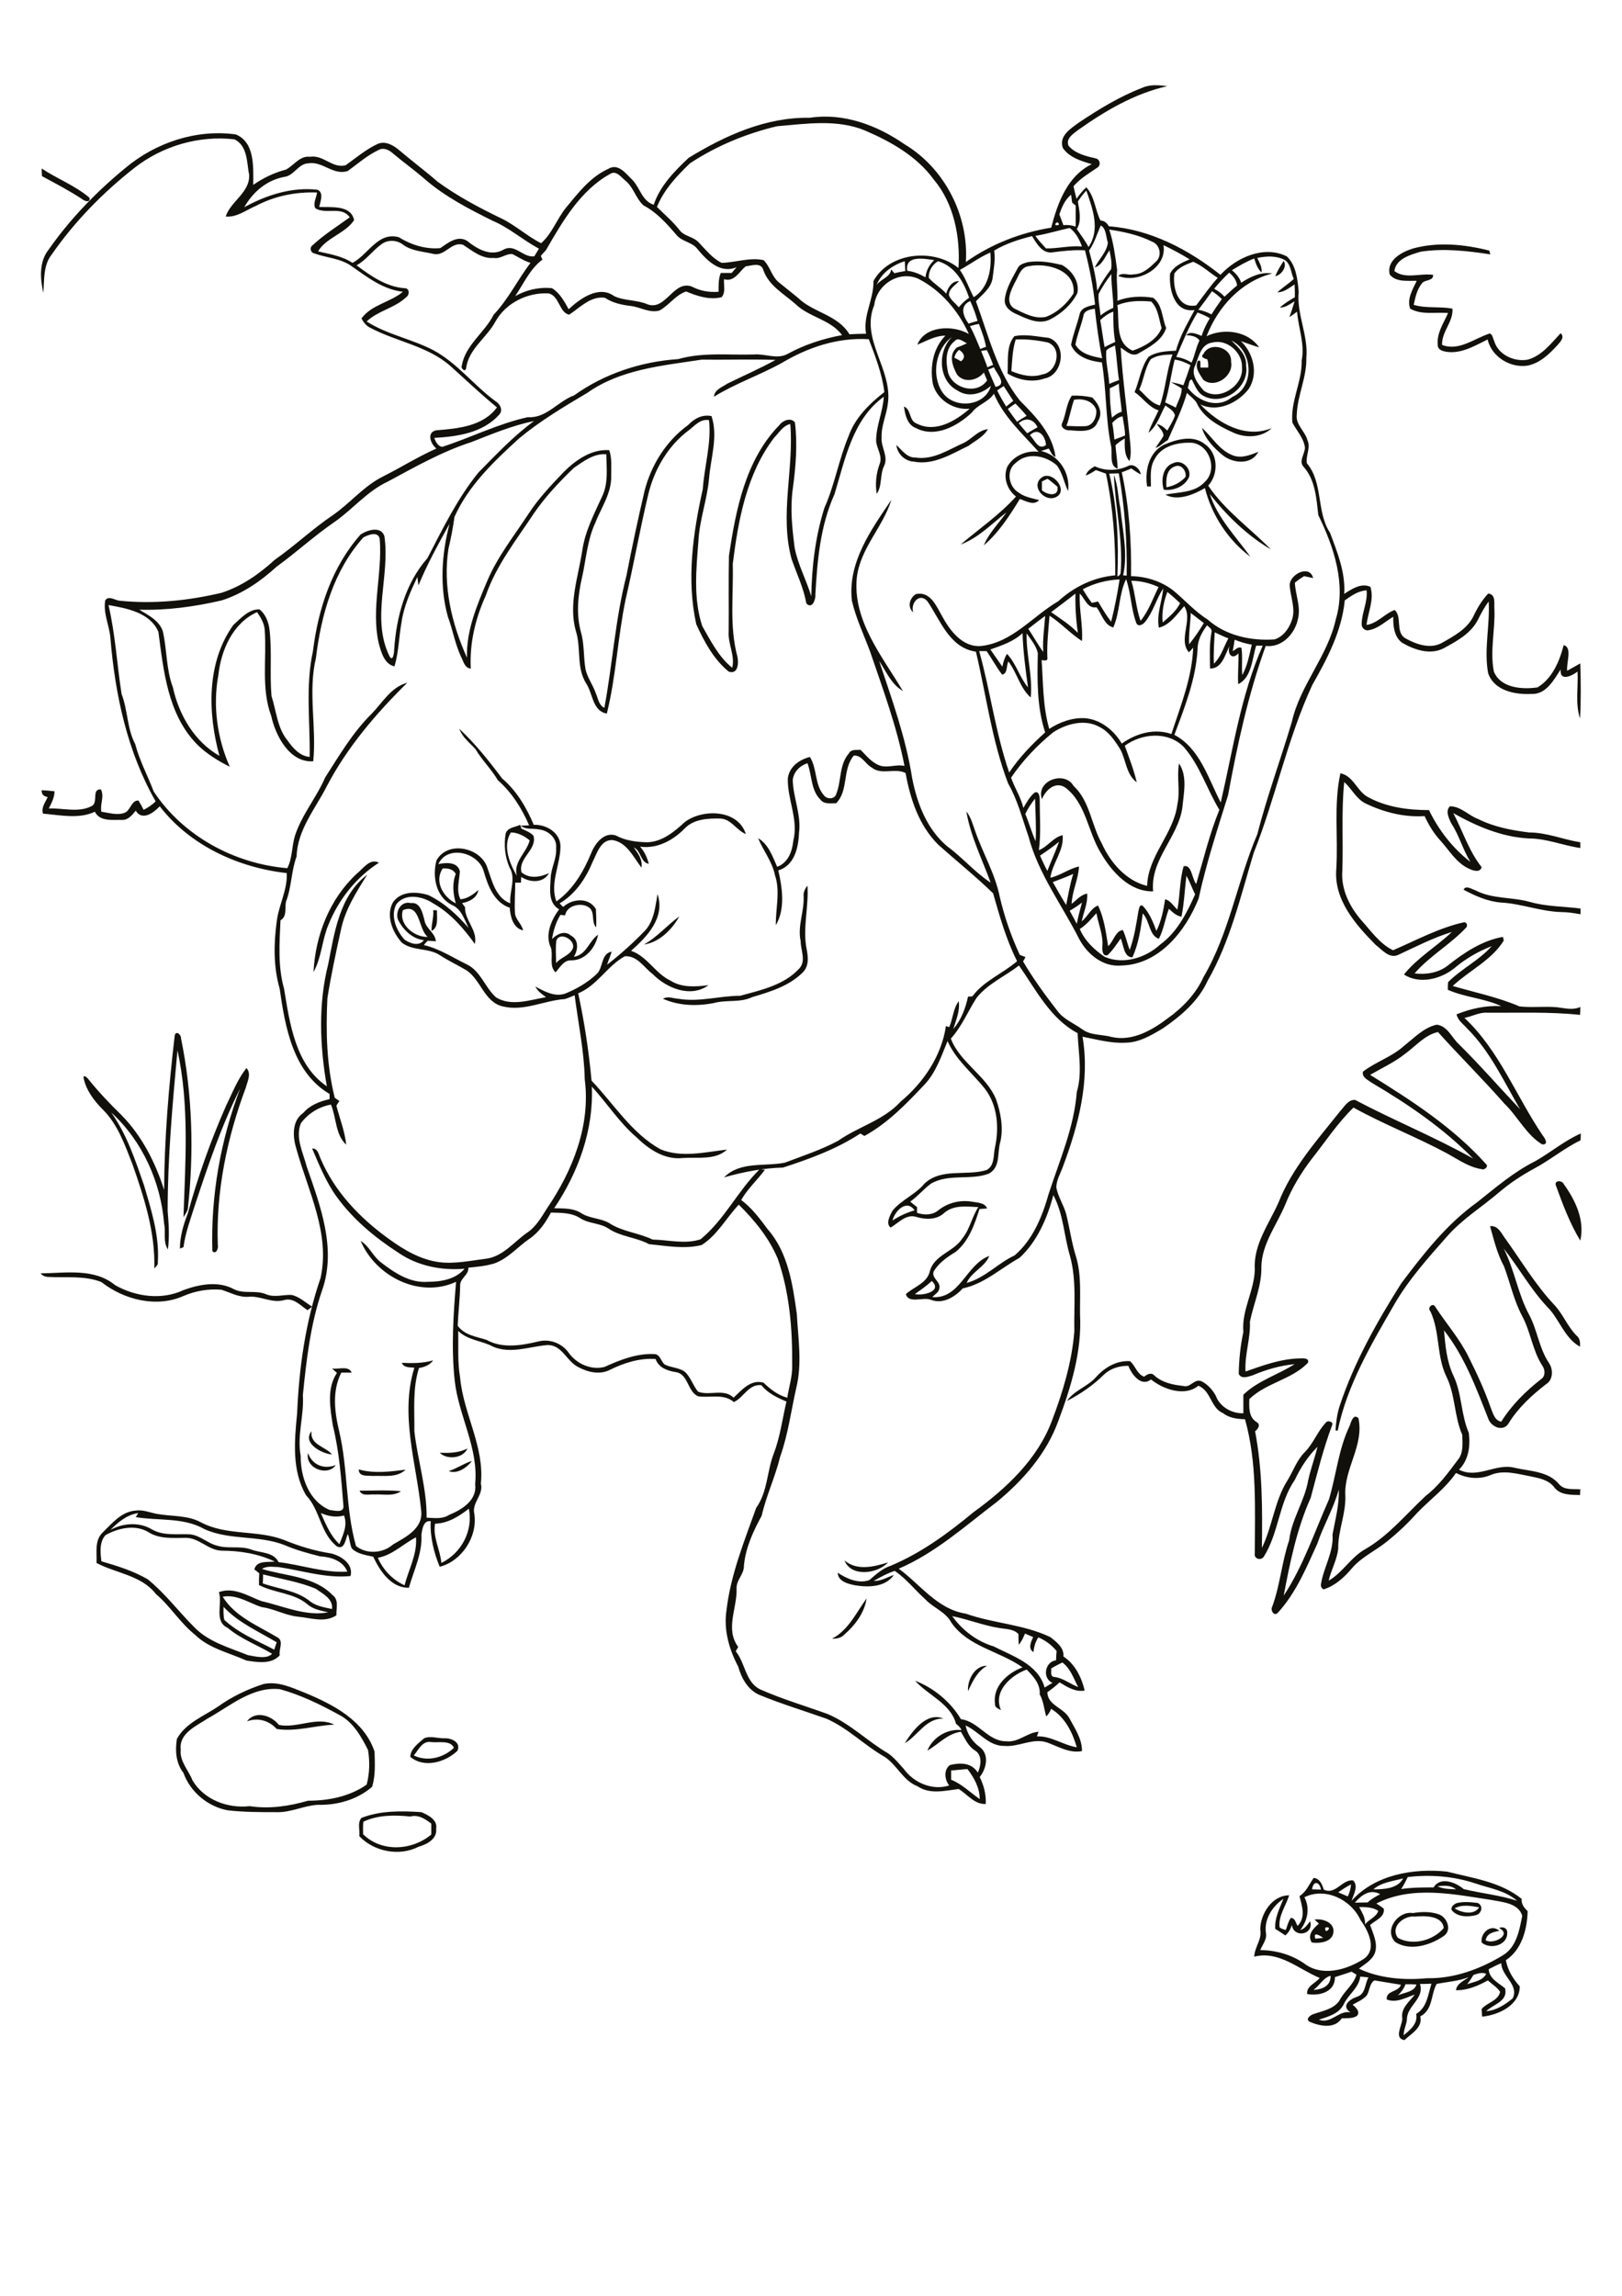 <?xml version="1.0" encoding="utf-8"?>
<!-- Generator: Adobe Illustrator 21.0.2, SVG Export Plug-In . SVG Version: 6.00 Build 0)  -->
<svg version="1.2" baseProfile="tiny" id="Layer_1" xmlns="http://www.w3.org/2000/svg" xmlns:xlink="http://www.w3.org/1999/xlink"
	 x="0px" y="0px" viewBox="0 0 595 842" overflow="scroll" xml:space="preserve">
<g>
	<path fill="#12100B" d="M549.9,707.1c1.4-0.7,3.2,0.1,3,1.8c0.1,4.6-6.3,6.2-9.4,3.5c-0.5-3.5,3.4-7,6.5-4.3
		c-2.2,0.5-4.6,0.9-5,3.5C547.9,713.3,554.8,709.5,549.9,707.1 M482.5,711c1-0.1,2-0.2,2.9-0.3C484.2,709.9,481.6,708.2,482.5,711
		 M486.2,706.9C485.6,710.1,489.4,706.2,486.2,706.9 M482.2,704c3-0.5,7.6,1.1,6.9,4.9c-0.6,3.4-5,3.9-7.9,3.5
		c-1.8-2.8,0.6-5.2,2.6-6.9C483.5,705.1,482.6,704.4,482.2,704 M519,702.9c-4-0.5-9.2,3.8-6.2,7.8c5.3,3,13,1,16.8-3.6
		C529.1,702.4,522.5,702.6,519,702.9 M518.3,701.6c3.1-0.5,6.3-0.6,9.3,0.4c3.3,1,5.2,6,1.9,8.1c-5,3.4-12.2,5.5-17.6,2.2
		C507.5,708,512.8,700.7,518.3,701.6 M533.6,699.9c2.6,1.6,7.1,2.6,9-0.4C539.6,699,536.4,698.3,533.6,699.9 M534.2,698
		c2.6-0.7,5.3-0.4,7.9-0.1c2.2,1.1,1.4,4-0.8,4.5c-2.9,0.7-6.7,0.7-8.8-1.9C532.2,699.3,533.2,698.5,534.2,698 M520.9,727.6
		c1.7,5.5-4.9,8-4.8,13.1c-0.2,1.9-1.2,3.7-1.2,5.7c2.4-1.9,5.3-4.3,4.6-7.8c4-2.4,4.3-7,5.6-11.1
		C523.7,727.6,522.3,727.6,520.9,727.6 M515.6,727.7c-0.6,1.6-1.6,2.9-2.8,4.1c2.3-1.1,6-1.2,6.8-4
		C518.3,727.7,516.9,727.7,515.6,727.7 M499,724.9c-0.6,4.3-4.4,6.5-6.1,10.2c-1.8,3.5-5.7,4.5-9.1,5.6c4.5,1.7,7.2-3.5,11.6-2.7
		c-3.6-2.3-0.3-4.8,2.4-5.7c3.2-1,2.8-4.7,4.2-7.1C500.9,725.1,500,725,499,724.9 M481.8,729.8c3.2-0.2,6.4-1.4,6.3-5.2
		C485.4,725.3,484.1,728.2,481.8,729.8 M540.5,724.3c-0.7,1.2-1.4,2.3-2.3,3.4c2.5-0.9,5.6-1.2,7-3.8
		C543.7,723.2,542,723.8,540.5,724.3 M546.1,722.2c0.2,3.5,3.6,5,6,7c1.2,4.8-4.3,5.8-6.9,8.4c3.7-0.3,6.9-2.4,9.7-4.7
		c2.4-5-4-8-4.2-12.9C549.2,720.6,547.6,721.4,546.1,722.2 M498.6,699.4c1,2,2.4,4,2.1,6.4c1.4-1.9,4.2-2.7,4.9-5
		C503.5,699.4,500.9,699.4,498.6,699.4 M504.9,698.1c0.9,0.6,1.9,1.2,2.7,1.9c0.5,3.1-3.2,4.3-5,6c1.1,3.2,2.9,6.6,1.8,10.1
		c-1,2.8-3.8,4.2-5.9,5.9c7.6,3.6,16.7,4.3,25,3.5c9.8,0.2,19.4-3.3,27.8-8.4c5-3,6.1-9.3,7.1-14.5c-1.4-4.7-7.3-5-11.3-5.8
		C533.3,694.7,518,691.4,504.9,698.1 M478.5,695.8c2.1,4,1.2,8.5-1.5,12c1.7-0.4,2.6-2,3.6-3.2c1.5,5-6,6.3-6.7,1.4
		c-0.5,1.5-1.2,2.8-2.4,3.8c-1.2-0.8-2.4-1.6-3.7-2.4c-0.3-3.9,1.6-7.5,3-11c-4.1,2.7-7.2,7.6-6.4,12.6c0.4,2.3-1.3,4.2-2.1,6.2
		c5.6,0,11.3,1.6,16,4.8c6.5,5.1,15.7,2.5,22-1.6c5-3.5,1.6-10.4-1.2-14.2C495.7,696.7,486.2,692,478.5,695.8 M497,697.8
		c1.6,0,3.1-0.1,4.7-0.1c1.4-1.3,3-2.2,4.6-3C502.6,692.6,499.4,695,497,697.8 M527.3,691.8c2.1,1,4.5,1,6.8,1.1
		C532.1,691.3,529.6,691.5,527.3,691.8 M490.9,694c1.2,0.5,2.3,1,3.5,1.5c0.7-1.4,1.1-2.9,1.2-4.4C494,691.9,492.5,692.9,490.9,694
		 M481.3,692.9c1.1,0,2.2,0.1,3.3,0.1C484,690,481.8,689.6,481.3,692.9 M503.8,692.9c3.8,0,8.9-0.2,10.9-4
		C511,689.9,506.8,690.3,503.8,692.9 M516.4,688.4c-0.7,1.5-1.5,3-2.4,4.4c3.9-0.6,7.9-0.6,11.9-0.6c2.4-4.1,8.1-1.9,11,0.6
		c6.5,1.6,13.2,2.2,19.6,4.3c-4.3-3.8-10.2-4.6-15.4-6.4C533.2,688.1,524.7,687.4,516.4,688.4 M495.8,697.1c8.6-9.6,22.7-12,35-10.7
		c9.4,2.4,19.6,3.7,27.4,10c-0.2,1.9,0.9,3.3,2.2,4.5c-0.2,6.6-2.1,14.1-8,18c0.7,3.7,2.6,6.8,5.1,9.6c0,6.9-7.8,10.5-13.8,11.1
		c-0.1-0.9-0.1-1.9-0.2-2.8c2-2.4,6-2.9,6.8-6.3c-1.1-1.7-3-2.8-4.5-4.2c-3.6,2-7.6,3.7-11.7,3.6c0.3-2.5,2.9-3.4,4.7-4.8
		c-3.8,1.5-7.9,1.7-11.8,2.5c-2.2,4-1.3,9.5-6,11.9c1,4.1-3.3,6.3-5.8,8.7c-4.1-0.7-0.7-5.5-0.8-8c-0.6-3.7,2.6-6.1,4.6-8.7
		c-3.3,1.1-6.7,3.2-10.3,1.8c-0.3-3.4,4.3-2.6,5.2-5.4c-3.3-0.5-6.5-1.1-9.7-1.6c-1.9,1.1-1.7,3.9-2.9,5.6c-1.4,1.5-3.3,2.3-5.1,3.3
		c1.1,1,2.9,2.5,1.6,4.1c-1.7,1.1-3.7,0.8-5.6,0.9c-2.6,4-8,2.9-11.7,1.3c-1.8-0.9,0.1-2.4,1.2-2.8c3.4-1.2,7.4-1.8,9.6-4.9
		c1.7-3.5,5.2-5.8,6.3-9.6c-0.6-0.4-1.2-0.7-1.8-1.1c-2,0.7-4,1.3-6.1,2c0.1,5.5-5.8,7-10.2,6.2c-0.3-3,3.1-3.9,4.6-5.9
		c-7.7-3.2-15-10.1-24-7.8c0.1-3.5,2.9-6.3,2.2-9.9c0-5.7,4.3-12.6,10.6-12.6c-1.2,3.9-4,7.5-3.5,11.7c0.6,0.6,1.5,0.8,2.3,1
		c0.5-1.5,0.9-3.1,1.8-4.4c1.6-0.1,1.8,1.9,2.5,2.9c3.1-3.1,1.6-7.3,0.7-10.9c2.5-1.6,3.6-4.4,5.2-6.7c2.3,0.3,3.1,2.4,3.7,4.3
		c4.3,2.1,6.6-3.7,10.7-3.4C498.5,691.6,496.5,694.8,495.8,697.1 M133.3,668.1c-0.2,1.5-0.1,3.1-0.1,4.6c6.8,6.7,18,6,25,0.1
		c0-1.3,0-2.7,0-4c-2.2-1.7-4.7-3.4-7.7-2.6C144.7,665.6,138.6,665.6,133.3,668.1 M132.6,666.7c6.9-2.7,14.6-2.6,22-2.1
		c2.5,1.1,6,2.8,5.4,6.1c0.4,3.8-3.4,5.7-6.5,6.6c-7,3.6-16.3,1.8-21.7-3.9C132.1,671.2,131,668.5,132.6,666.7 M151.8,643.8
		c4.9,2.4,10.9,0.9,14.7-2.8c-1.2-2.9-5.7-1.8-8.3-2.1C154.9,638.3,153.5,641.8,151.8,643.8 M155.6,637.5c2.3-1,5,0.1,7.5,0
		c2.5-0.1,6.1,1.5,4.7,4.6c-4.4,4.2-12.2,6.5-17.3,2.2C150.6,641.4,153.5,639.3,155.6,637.5 M331.9,639.3c2.9-4.6,8.1-11.6,14.2-9
		C339.6,630.1,336.7,636.6,331.9,639.3 M90.6,631.3c3-4.1,9-2.2,11.7,1.3c6.7,1.4,14-3.3,20.3-0.1c-7,0.3-14,2.7-21.1,1.6
		C98.7,631,94.6,629.8,90.6,631.3 M76.1,630.3c-4.1,2.7-10.5,5.4-9.8,11.3c-0.5,4.3,2.8,7.5,4.3,11.3c4.2,7.2,13,10.4,21,9.5
		c7.3,1.1,14.5,0,21.4-2c7.5,0,15.2-1.5,21.5-5.9c1.1-4.1,1.2-8.5,0.5-12.7c-2.5-5-5.5-10.3-10.6-12.9c-6.9-3.8-14.1-7.3-21.7-9.4
		C92.6,618.4,84.4,625.7,76.1,630.3 M96.7,617.6c5.3-1.1,10.3,1.3,15.1,3.2c10.4,4.3,21.8,10.2,25.6,21.6c0.1,4.3,0.4,8.7-0.9,12.9
		c-5.4,4.7-12.8,6.8-19.9,6.6c-5.2,0.3-10,2.9-15.2,2.7c-6,0-12.1,0-18-0.7c-7.2-1.4-13.6-6.7-16.1-13.7c-2.8-3.6-3.1-8.2-2.4-12.5
		c3.3-5.9,9.9-8.3,15.2-11.9C85.1,622.2,90.8,619.5,96.7,617.6 M355.1,620.2c-0.3-4,2.4-9.4,7-9.3
		C358.5,612.9,356.8,616.6,355.1,620.2 M305.2,601c6.1-3.2,8.9-9.6,12.7-14.8c-0.8,5.4-4.3,9.9-8.3,13.4
		C308.4,600.8,306.8,601,305.2,601 M309.8,572.3c4.7,3.9,10.7,2.3,16,0.7C321.9,577.2,312.2,578.5,309.8,572.3 M82,589.3
		c0,1.6-0.1,3.2,0.3,4.8c5.3,4.9,12,7.6,18.3,10.9c0.3-0.9,0.6-1.8,0.9-2.7C94.8,598.3,87.4,595.1,82,589.3 M96.5,577.4
		c0,1.1,0,2.2-0.1,3.3c5.9,2.1,12.6,2.6,17.5,6.7c2.3,1.7,5.2,2.1,7.9,2.7c0.4-3.8-3.3-5.5-5.9-7.4
		C109.8,580.1,103.1,579.1,96.5,577.4 M38.7,563c-2.3,2.5-1.9,6.4-1.5,9.6c5.8,1.7,11.7,3.5,17,6.6c6.4,5.2,11.3,11.8,17,17.5
		c5.3,5.5,12.8,7.5,19.7,10.3c2.7,0.5,7.1,1.6,8.9-0.5c-5.4-3.2-11.4-5.4-16.3-9.5c-5.1-2.4-1.8-8.7-3.2-13.1
		c5.5-2,10.6,1.4,15.6,3.3c8,1.8,16.3,5.7,24.5,4.1c-2.7-0.6-5.5-1.1-7.6-2.9c-5-4.3-12.1-4.1-17.8-7.1c0-1.4,0-2.9,0.1-4.3
		c-0.6-0.5-1.2-1-1.8-1.4c0.8-3.4,4.9-2.6,7.5-2.9c-6-2.9-12.9-4-19.6-4c-4.9-0.2-8.2-4.8-13.2-4.7c-4.5,0-9.3,0.5-13.4-2
		C49.8,559,43.5,560.3,38.7,563 M40.5,561.1c4.7-2.6,10.7-3,15.4-0.1c4.2,2.3,9.1,1.5,13.7,1.7c3.8,0.3,6.6,3.4,10.2,4.2
		c4,1.2,8.4-0.1,12.4,1.4c3.4,1.3,8.1,0.8,10,4.6c8.4,1,16.6,4,25.2,3.5c-1.5-4-6.1-5.4-9.9-5.6c-4.4-1.1-8.8-2.3-13-4.1
		c-9.5-3.8-20.2-1.7-29.5-5.9c-7.7-4.4-16.8-3-25.2-4.4c0.2-0.4,0.7-1.1,0.9-1.5C46.4,555.6,43.3,558.3,40.5,561.1 M49.7,554
		c2.7-0.4,5.2,0.7,7.8,1.2c5.4,1,11.2,0.4,16.2,3.1c9.4,5,20.5,2.7,30.3,6.4c5.6,2.3,11.4,4.1,17.4,5c3.8,0.9,8.3,3.9,7.2,8.3
		c-9,0.9-17.7-2-26.5-3.3c-2,0-4.2-0.5-6,0.7c8.8,2.7,19.1,2.6,25.9,9.6c2.4,1.7,1.3,4.9,1.4,7.4c-4.3,2.9-9.5,0.9-14.2,0.5
		c-4.6-0.5-8.6-2.9-13.2-3.5c-4.7-1.5-9.1-4.8-14.3-3.8c4.5,7.3,12.9,10.6,19.9,14.8c2.7,1.3,0.6,4.4,1,6.7
		c-3.1,3.4-8.2,2.5-12.2,1.9c-6.4-2.9-13.7-4.4-18.9-9.5c-5.4-4.3-9-10.4-14.3-14.9c-5.3-6.9-14.7-7.6-21.8-11.4
		c0.2-3.7-0.8-8.2,2.2-11.1C41.1,558.7,44.5,554.4,49.7,554 M131.9,546.7c5.1,0,10.2-0.3,15.2,0.2c-2.9,2-6.5,1-9.7,1.2
		C135.6,547.9,132.8,548.9,131.9,546.7 M131.6,538.9c5.6,1.6,11.6,0.8,17.2,0.1c-3.3,3.1-8,2.1-12.1,2.3
		C134.8,541.1,131.6,541.7,131.6,538.9 M164.6,539.5c3-0.9,5.5-2.8,8.5-3.7C171.4,538.2,167.6,540.8,164.6,539.5 M113,532.9
		c1.5,4.4,5.9,6.1,10.2,4.4C120.1,541.7,111.8,538.4,113,532.9 M161.3,532.8c3.5,0.1,7,0.1,10.2-1.6
		C169.8,535,163.9,535.4,161.3,532.8 M121.8,533.4c-3.8-0.2-11.1-4.3-7.5-8.5C113.6,529.9,119.4,530.5,121.8,533.4 M14.9,467
		c9.1-0.1,19.7-2,27.3,4.3c7.5,4.3,17.2,5.6,25.2,1.8c5.8-2.1,12.7-3.4,18.4-0.3c3.7,1.9,8.1,0.2,11.9,1.9c3,1.2,6.1,0.1,9.2,0.2
		c2.9,0.6,5.1,2.8,7.6,4.3c-0.5,0.4-1.1,0.9-1.7,1.3c-2.6-1.7-5.1-4.7-8.6-3.7c-4.5,1.3-8.7-1.7-13.2-1.2c-3.5,0.2-6.6-1.6-9.8-2.6
		c-4.7-0.4-9.5,0.4-13.9,2.3c-9.9,4.4-21.8,1.4-30.1-5.1c-6.2-2.5-13.2-1.5-19.8-1.9C16.4,468.2,15.5,467.8,14.9,467 M570.8,434.9
		c-0.9-2,2.1-2.2,2.8-0.7c4.3,6,7.8,13.2,6.1,20.8C575.9,448.7,573.3,441.8,570.8,434.9 M563.1,425.9c5.7-3.2,10.8-7.6,16.8-10.2
		c0,0.6-0.1,1.9-0.1,2.5c-6,2.9-11.1,7.2-16.9,10.3c-4.6,2.5-8.9,5.3-12.9,8.7c-6.4,5.5-13.8,10-19.4,16.5
		c-6.8,7.7-13.7,15.4-18.9,24.3c-8.5,14.7-17.5,29.8-21,46.7l-0.8-0.1c0.2-3.1,0.6-6.2,1.6-9.2c5.3-15.9,13.6-30.6,22.5-44.7
		c8.2-10.9,16.7-21.8,27.9-29.8C548.7,435.5,555.3,429.8,563.1,425.9 M82.9,405.6c2.3-4.7,4.2-9.7,7.5-13.9c1.9,2,0.4,4.8-0.2,7.1
		c-6.9,18.4-11,38.1-10.3,57.8c0.3,1.2-0.7,3.7-2,2.2c-0.6-20.3,3-40.6,10.2-59.6c-6.9,13.7-11.8,28.3-16.6,42.8
		c-1.6,5.1-3.5,10.1-4.2,15.4c-0.3,0.1-1,0.4-1.3,0.5c0-4.4,1.3-8.8,2.9-12.9C72.6,431.5,77.3,418.3,82.9,405.6 M64.1,379.7
		c0.5-1.9,2.4-0.2,2.3,1.1c4.2,20.5,4.8,41.8,2.5,62.6c-0.3,1.1-1,2-1.6,3c0.7-20.3,2.2-41.1-2.2-61.2c-1.8,19.6-3.6,39.2-3.6,58.9
		c0.4,4.7,0.7,9.4,0.1,14.1c-1.9-2.7-0.7-6.3-1.4-9.4c-1.2-15.3-8-30.4-19.4-40.8c5.7,8,8.8,17.4,12,26.6c2.7,9.2,5.7,18.5,5.1,28.2
		c0.2,1.1-0.7,1.7-1.3,2.4c0.4-13.2-3.7-25.9-8-38.2c-2.8-7.1-5.4-14.7-11-20.2c-3.1-3.1-6-7-6.9-11.3c-0.4-1.8,1.4-0.2,1.8,0.4
		c3.7,4.6,7.8,8.9,12,13c7.5,7.6,12.5,17.4,15.7,27.5C60.3,417.4,61.9,398.5,64.1,379.7 M236.2,346.4c4.9-2.7,8.5-7.1,13-10.3
		C246.5,340.9,241.9,345.6,236.2,346.4 M158.9,333.8c0.3,0,1,0,1.4,0.1c-0.1,2.5,0.7,6.3-2,7.5C158.2,338.8,159.2,336.4,158.9,333.8
		 M536.9,326.3c0.7-1.8,3-0.2,4.3,0.2c6.2,3.3,13.5,2.4,20.1,4.3c6,1.7,12.3,1.6,18.5,2.4c0,0.5,0,1.6,0,2.1c-2.3-0.4-4.7-0.8-7-0.8
		c-7.6-0.2-14.7-3.1-22.2-3.5C545.7,330.6,541.2,328.6,536.9,326.3 M294.8,328.9c-0.2-1.6,0.5-3,1.4-4.1c0.5,7.4-1.6,14.8-0.5,22.2
		c0.6,3.1,1.4,6.9-1.1,9.5c-5,5.1-12,7.2-18.7,9.2c-4.4,2.1-9.3,0.9-13.8,2.1c-6.3,1.3-13,1.1-18.9-1.5c1.8-1.1,3.8-0.1,5.7,0
		c7.6,1.3,15-1.1,22.6-1.1c7.7-2.1,16.1-3.9,21.7-10c2.6-2.8,0.5-6.7,0.5-10.1C292.5,339.7,295,334.4,294.8,328.9 M130.9,320.4
		c2.3-1.8,4.8-5.8,8.1-4c-8.3,5.3-14.8,13.5-18.5,22.7c-2.4,5.6-2.5,12.1-5.5,17.4C115.7,343,120.9,329.7,130.9,320.4 M491.7,283.6
		c4.6,0.9,6,6.2,9.7,8.5c6.9,3.9,14.9,5,22.8,5c3.5,7.3,8.8,14.1,15.2,19c-2.8-4.5-4.1-9.7-7-14.1c-0.9-1.8-2.3-4.7-0.5-6.3
		c4,0,6.8,3.4,10.4,4.7c5.8,2.9,12.2,4.1,18.6,4.9c6.5,0,12.5,2.6,18.8,3.6c0,0.5,0,1.6,0,2.1c-6.3-0.9-12.4-3.5-18.8-3.5
		c-10-0.5-19.3-4.5-27.8-9.3c3.5,6.6,5.7,13.9,10.4,19.8c-0.5,2.2-3.2,1.3-4.6,0.6c-4.7-2.1-7.2-6.7-10.5-10.3
		c-2.4-2.6-4.3-5.7-5.8-9c-7.5,0.5-14.9-1.4-21.6-4.6c-3.5-1.7-5.1-5.4-7.9-7.9c-1.1,10.8-0.3,21.7-0.7,32.6c-0.5,6.7,2.6,13,6.9,18
		c3.6,4,6.8,8.7,11.7,11.1c8.6-3.7,17-8.3,26.2-10.3c0.9,0.3,1.1,0.9,0.8,1.8c-5.8,6.3-13.5,10.5-19.1,17c4.2,0.5,8.8-0.2,12.2-2.9
		c5.9-4.7,12.7-9.2,20.2-10.5c0.1,0.3,0.3,1,0.3,1.4c-4.5,7.2-12.6,10.9-18.7,16.6c8.2,2.4,16.6,4.1,24.5,7.5
		c4.5,0.5,9.1-0.1,13.7,0.3c2.8,0.3,5.8,1.2,8.6-0.1c0,1,0,1.9-0.1,2.9c-11.3-1.2-22.7-0.7-34-0.8c-3-0.2-5.6,1.4-8.4,1.9
		c12.8,12,19,28.8,28.7,43.1c0.9,1.1,2.3,3.5-0.2,3.3c-5.9-3.6-8.9-10.2-13.8-14.9c-7.9-9-16.5-17.5-24.4-26.3
		c-4.8,1-8.2,5.2-12.1,8c-3.9,3.1-8.5,5.2-12.8,7.7c15.2,9.4,30.5,19.3,42.5,32.7c1.1,0.9-0.6,2.3-1.5,1.9
		c-4.7-0.7-8.6-3.5-12.6-5.7c-11.3-6.1-23.3-10.7-34.5-16.9c-5.8,5.6-10.3,12.5-15.3,18.8c-3.9,5.1-7.3,10.7-9.7,16.7
		c-3.1,7.5-8.6,14.4-8.8,22.8c0.2,7-2.8,13.4-4.2,20.2c0.3,6.2-2,12.1-1.6,18.3c6.3-2.2,12.7-4.6,19.5-4.8c1.3,0,4-0.4,3.4,1.6
		c-6,6.2-15.3,7.3-21.5,13.3c-0.1,3-0.3,6.6,2.6,8.4c1.7,0.9,0.6,2.6-0.5,3.4c2.7,14.1,2.7,28.5,2.5,42.8c3.9-8,4.6-17.2,9.4-24.8
		c2.1-3.4,3.4-7.4,6.3-10.3c3.2-3.2,4.7-7.7,7.8-10.9c0.6-0.9,2.8-0.3,2.3,0.9c-3.3,8.7-5.5,17.8-7.9,26.7
		c-5.1,11.4-7.6,23.7-9.9,35.9c7.2-10.9,11.3-23.4,16.6-35.3c2.7-9,3.5-18.5,7.6-27c0.5-1.3,1.3-4.6,3.2-2.8
		c2.2,9.9-5.3,18.5-4.8,28.3c0.3,6.7-2.7,12.9-2.6,19.5c-0.4,4.1-2.6,7.8-3.5,11.8c5.2-3,8.2-8.7,13.5-11.6
		c8.6-5,14.9-12.8,22.1-19.5c4.7-3.6,8.2-8.4,11.7-13.1c2.2-2.5,1.8-6.2,1.7-9.3c-3-6.8-2.5-14.6-5.8-21.3c-3.7-7.6-2.3-16.4-5.9-24
		c-1.2-1.2,0.7-3.2,1.7-1.8c4,6.2,9,11.8,12.3,18.5c3,6,5.8,12,8,18.3c0.9,2.1,1.4,5,4,5.5c3.8-6.1,9-11.2,14.6-15.6
		c1.7-1.1,1.5-3.5,0.5-4.9c-3.6-5.5-4.3-12.4-7.4-18.2c-3.1-5.8-4.4-12.2-6.7-18.3c-2.5-4.6-3.7-9.7-5.1-14.7c3.1-0.4,4.3,3,5.9,5
		c5.8,8.1,10.9,16.7,17.7,23.9c3.2,3.4,4.8,7.9,8.1,11.2c1.3,1,1.4,2.6,1.3,4.1c-5.8-3.2-7.6-10.3-12.1-14.7
		c-6.1-6.5-10.4-14.4-15.9-21.3c4,7.8,5.2,16.7,9.4,24.4c3,5.7,3.6,12.3,7.3,17.7c1.5,2.3,1.4,6.1-1.1,7.6
		c-5.3,4.1-10.3,8.7-13.8,14.4c-2,3.3-6.5,1.3-7.5-1.8c-4.4-11.2-8.7-22.8-16.2-32.3c0.5,5.7,1,11.5,3.5,16.7
		c3.1,6.6,2.7,14.2,5.6,20.9c0.6,4.8,0,9.9-3.6,13.5c6.9,3.5,13.5-2.5,20.4-0.7c5.6,1.3,12.3,1.2,16.3,6c1.9,2.3,5.1,1.7,7.8,1.9
		c0,0.5-0.1,1.6-0.1,2.1c-3.3-0.1-7.3,0.1-9.5-2.9c-2-2.6-5.4-3.3-8.4-3.9c-4.9-0.9-10.2-2.6-15-0.5c-4.1,1.7-8.7,1.2-12.6-0.8
		c-3.9,5.7-9.6,9.8-14.3,14.7c-3.4,3.8-7.1,7.3-11.1,10.5c-4.2,3.4-9.4,5.7-12.9,9.9c-2.8,3.3-6.1,6.3-10.3,7.6
		c-0.8-0.5-1.1-1.2-0.9-2.1c1-6.1,4.7-11.7,4.2-18c1-5.5,2.5-10.8,2.3-16.5c-1.9,6.9-5.6,13.1-7.9,19.9c-4,8.8-7.8,18-14.4,25.2
		c-1.4,1.6-2.9-0.8-2.1-2.2c2.9-7.9,3.5-16.4,6.2-24.3c0.9-7.8,5.7-14.4,7-22.1c0.9-4.1,2.4-8.1,3.4-12.2c-3.5,3.5-6.2,7.6-8.3,12.1
		c-5.9,8.5-5.9,19.5-11.4,28.2c-1.1,1.6-3.7,0.8-3.3-1.2c0-16.5,0.9-33.2-3.6-49.2c-2.8-0.1-5.7-0.4-8-2.2
		c-4.6-1.9-4.4-8.2-9.1-10.1c-4.9,4.1-12.8,1.4-17.4-2.3c-3.6,2.9-7.1-1.9-8.3-5c-3.2,0-6.4,0.9-8.8,3.1c-4,4-8.7,7.2-13.7,9.8
		c2.6-3.9,7.5-5.2,10.6-8.7c3.2-3.6,7.6-6.2,12.5-5.9c2,1.6,2.5,4.7,5.2,5.7c1.1-0.9,2.7-1.7,3.8-0.4c2.9,2.6,6.8,3.4,10.6,3.8
		c2.6,0.8,4-2.9,6.7-1.7c2.2,1.1,4,3.1,5.2,5.3c1.4,4,5.9,6.6,10.1,6.4c0-2.3,0-4.5,0-6.8c5.4-5.2,12.7-7.3,18.8-11.2
		c-5.3,0.5-10.5,2-15.4,4.1c-1.6,0.5-4.3,1.5-5.1-0.6c0.1-5.1,0.6-10.2,1.7-15.3c-0.7-8,4-15,4.2-22.9c-0.6-9.1,5.2-16.7,8.7-24.6
		c5-12.7,14.3-23,22.7-33.6c1.5-1.6,2.9-4.2,5.4-4c14.2,7.5,29.2,13.6,43.3,21.5c-10.9-11.1-23.8-19.9-37.2-27.8
		c-1.3-1-3.8-2-3.2-4.1c4.7-3.6,10.6-5.4,15-9.4c3.7-2.9,7.2-6.7,12-7.8c4,0.4,5.6,4.9,8.3,7.3c7.7,7.6,14.8,15.8,22.3,23.7
		c-5.9-10.1-10.9-21.1-19.3-29.5c-1.5-1.7-3.5-3-4-5.3c5.3-2.1,10.7-3.3,16.4-3c-6.2-2.9-13.3-3.2-19.6-6c0-1,0-1.9,0.1-2.8
		c4.9-4.9,11.4-8,16-13.2c-4.9,1.9-9.6,4.6-13.6,8c-5,4.1-12.9,6.1-18.6,2.4c5-6.2,11.9-10.2,17.6-15.6c-6.9,2.1-13.2,5.4-19.7,8.4
		c-3.3,1.5-5.9-1.9-8.3-3.7c-7.4-7.5-15.4-16.6-14.4-27.9C490.9,306.9,489.2,295,491.7,283.6 M431.9,295c1.1-5-0.3-10.1,0.6-15
		c3.2,4.7,1.7,11,1.2,16.4c-1.7,10.9-11.8,18.9-10.7,30.5c-8.6,0.2-15.2-7.2-19.2-14.1c-4.8-7.8-5.4-18.4-13.2-24.1
		c-3.7-2.2-7.1,1.2-8.4,4.4c-2.3-6.8,8.3-10.6,11.6-4.9c6,5.6,6.5,14.2,10.3,21c3.2,7.1,8.9,13.8,16.7,15.7
		C421.1,313.8,430.5,305.9,431.9,295 M204.1,344.9c-0.4,2.7-0.1,5.5-0.1,8.3c1.7-2.1,4.8-2.7,6-5.1
		C211.6,345,205.5,341.4,204.1,344.9 M168.5,267.3c5.9,5.5,10.9,11.8,15.7,18.2c5.3,4.5,8.9,10.6,11.6,17c4.5-0.2,9.7,2.8,9.8,7.8
		c0,6.8-4,13.6-1.5,20.3c6.1-4.3,10-11,12.8-17.8c1.4-3.5,4.7-7.8,9-6.4c3.5,1.9,7.5,2.4,11.4,2.5c5.6-0.1,10.1-3.9,14-7.5
		c6.7-4.9,19.5-4.5,22.3,4.5c-3.4-1.4-5.3-5.4-9.2-5.7c-4.6-0.1-9.9,0.1-13.3,3.7c-4.2,4.3-10.1,7.5-16.3,6.6c1.6,1.8,2.6,4,3.2,6.3
		c-3.1-0.5-2.8-4.8-5.5-6c1.6,2.2,3.3,4.5,2.8,7.4c-2.9-3.8-5.3-9.2-10.5-10.1c-4.4-0.3-5.8,4.8-7.4,8c-2.5,6-6.3,11.8-12.1,15.2
		c0.4,0.4,0.8,0.9,1.3,1.3c3.4-3.1,9.4-3.6,12,0.8c0.1,2.2,0.2,4.4,0.1,6.7c-2-2-0.2-5.7-2.8-7.4c-2.7-1.8-8-0.7-8.6,3
		c-0.4,0-1.3-0.1-1.7-0.2c-1.7,2.7-2.6,5.8-3.1,8.9c1.7-1.8,4.7-3.3,6.9-1.3c3,1.5,2.7,5.3,1.1,7.8c4.7-0.7,5.5-5.8,8.9-8.1
		c-0.9,4.7-4.7,9.5-9.9,9.4c-2.7-0.1-4.1,2.6-5.7,4.4c-2.5-2.3-0.8-6.1-1.7-9c-2.3-4.7,0.1-10.2,3-14.1c-4.1-2.4-3.3-7.4-3.1-11.4
		c0.1-3.8,2.3-7.2,2-11.1c0.4-3.6-2.9-6.5-6.3-6.8c-2.2-0.5-4.9,0.2-6.7-1.4c0.8,0,2.3-0.1,3.1-0.1c-2.7-6.3-6.4-12.1-11.5-16.6
		c-2.4-4.1-5.8-7.3-8.2-11.4C172.2,272.3,169.6,270.4,168.5,267.3 M382.2,176.6c0,1.1,0,2.1,0,3.2c1.9,1.7,6.3,2.6,5.7-1.3
		c-1.2-1-2.3-2-3.6-2.9C383.5,175.9,382.8,176.3,382.2,176.6 M382.3,175c3.9-2.5,9.8,5,5.1,7.3C383.1,184.4,377.8,178.1,382.3,175
		 M392.4,334c0.9,1.6,1.7,3.2,2.6,4.8c0.5-2.6,1.2-5.2,1.9-7.8C395.5,332.1,394,333.1,392.4,334 M435.2,321.2c-0.6,5-0.8,10-1.8,15
		c-1.9-0.3-3.3-1.7-4.6-2.9c-1.4,3.6-1.9,7.6-3.7,11c-3.6-1.2-3.3-6.6-5.9-9.3c-0.7,5.5-1.5,11.1-3.8,16.1c-3.2,0-3.2-4.6-4.3-6.9
		c-1.5,2.1-2.9,4.3-4.8,6.1c-2,0.6-2-2.1-1.9-3.4c0.3-4.1-1.5-8-2.2-12c-1.9,2.1-3.7,4.3-6.1,5.8c1.8,4.3,5.3,7.6,9.1,10.2
		c6.8,3,15.1,0.4,20.4-4.5c6.2-4.5,9.8-11.6,12.8-18.4C437.3,325.8,436.5,323.4,435.2,321.2 M386.2,323.5c1.6,2.8,3.2,5.7,4.9,8.4
		c0.8-3.8,1.4-7.7,2.6-11.4C391.3,321.6,388.8,322.5,386.2,323.5 M381.5,313.8c0.9,1.9,1.7,3.8,2.7,5.6c1.4-3.6,3-7.1,4.3-10.7
		C386.3,310.5,383.9,312.2,381.5,313.8 M376.1,298.5c1.4,3.3,2.3,6.7,3.8,10c0.3-5.2-0.1-10.4-0.2-15.6
		C378.3,294.6,377.1,296.5,376.1,298.5 M386.3,268.6c-5.9,4.8-11.2,10.4-15.4,16.6c1.3,3.8,3.6,7.2,4.5,11.1c1.2-2,2.3-4.1,4.1-5.6
		c1.7-0.8,1.9,1.6,1.9,2.7c0,6.1,0.5,12.3-0.3,18.4c3.3-1.3,5.2-4.7,8.7-5.5c0.6,5.6-3.7,10.1-4.5,15.6c3.7-0.8,7-3.4,10.5-4.1
		c-0.2,4.6-2.5,9-2.7,13.7c1.8-1.4,3.3-3.3,5.7-3.8c0.3,3.5-1.3,6.8-2,10.2c2.2-1.7,3.4-4.9,6-5.8c2.2,4.5,2.9,9.9,3.7,14.9
		c2-1.7,2.6-5.6,5.4-5.9c1.1,2.3,1.6,4.9,2.5,7.3c1.7-4.6,2.4-9.4,3.2-14.2c0.3-0.9,0.3-2.8,1.7-1.9c2.4,2.6,3.7,5.9,4.9,9.1
		c1.8-3.6,2.6-7.6,3.2-11.6c2,0.5,3,2.4,4.5,3.8c1-5.3,0.8-10.8,2.3-15.9c3-0.8,3,4.6,4.6,6.5c2.7-9.1,4.9-18.4,8.5-27.2
		c-4.6-7.6-7.2-16.4-13.1-23.1c-5.8-5.8-15.3-5-21.6-0.4c1.6,4.4,3.3,8.8,4.4,13.4c-3.9-2.8-3.9-8.1-6-12c-2-3.2-4.2-6.6-7.7-8.3
		C398,263.6,391.2,265.4,386.3,268.6 M452.9,234.6c-0.2,1.4-0.4,2.8-0.7,4.2c1-0.5,2-1.8,3.2-1.2c0.5,3.3,0,6.7,0.3,10
		c1.9-3.5,2.6-7.4,3.5-11.2C457,236.1,454.9,235.4,452.9,234.6 M376.6,232.3c-0.2,7.9,2.3,15.7,1.5,23.5c-4-3.5-5-9.1-8.2-13.2
		c-0.8,1.5-0.2,4.5-2.3,4.8c-2.1-2.7-3.7-5.8-5.7-8.6c-0.9,0-1.8,0-2.7,0c4.1,14.7,6,30,11,44.5c3.7-5.5,8.3-10.3,13.2-14.7
		c-3.1-9.4-2.9-19.4-2.7-29.1C380.1,236.8,378.2,234.6,376.6,232.3 M363.3,238.2c1.5,2.1,2.9,4.2,4.4,6.3c0.3-1.6,0.8-3.3,1.7-4.7
		c3.4,3.6,4.6,8.6,7.7,12.3c-0.9-6.6-1.8-13.2-2-19.9C371.8,235.3,367.5,236.7,363.3,238.2 M445.6,231.9c-0.2,3.8-0.5,7.7-0.3,11.5
		c2.6-2.5,3.6-6.1,5.3-9.3C448.9,233.5,447.3,232.7,445.6,231.9 M442.8,229.3c-1.9,2.6-3.5,5.4-3.5,8.8c-0.6,11-4.7,21.2-8.5,31.4
		c9.4,5,12.4,16,17,24.8c4.5-19.3,7.3-39.2,15.4-57.5c-0.8,0-1.6,0-2.4,0c-1.5,4.8-1.6,11.7-6.6,14.1c-0.2-3.8,0.2-7.6,0.1-11.3
		c-2.4,2.7-4.3,0-3.2-2.8c-1.7,3.1-2.7,8.4-7.2,8.4c-0.1-4.4-0.3-8.9,0.5-13.3C444.8,230.7,443.5,230.1,442.8,229.3 M377.2,230.6
		c1.9,2.8,3.5,5.8,5.5,8.5c-0.3-4.4,0.4-8.8,0.7-13.2C381.3,227.4,379.3,229,377.2,230.6 M436.8,224.8c-0.1,3.8-0.8,7.7-0.6,11.5
		c2-2.5,3.8-5.1,5.4-7.8C440,227.3,438.4,226,436.8,224.8 M385.6,224.5c3.4,2.4,6.9,4.6,9.8,7.6c-0.7-4.8-1-9.6-0.9-14.4
		C391.6,220,388.6,222.2,385.6,224.5 M428.2,217.1c-1.3,3.6-2.1,7.3-1.7,11.2c2.4-2.1,5-4.2,6.4-7.1
		C431.4,219.8,429.9,218.4,428.2,217.1 M415,213c1.5,4.8,1.7,10,3.4,14.7c3-3.7,4.5-8.2,6.6-12.4C421.9,213.9,418.5,213,415,213
		 M408.4,230.1c-3.4-0.8-4.2-5-6.2-7.4c-3.3,0.6-4.2-3.2-6.1-5c-0.3,5.8,1.2,11.6,0.8,17.4c-4.2-2.7-7.6-6.5-11.9-9.3
		c-0.4,5.1-1,10.1-0.8,15.2c0.3,1.6-1.1,1.2-2.1,1.1c0.6,8.4,0.4,17,2.8,25.2c3.9-2.5,8.5-4.2,13.2-3.9c5.7,0.5,10.6,4.5,13.4,9.3
		c5.2-3.7,11.9-5.7,18.2-3.5c3.4-10.4,7.6-20.7,8-31.7c-0.5,0.6-1,1.2-1.6,1.7c-4-4.6,1.6-12-1.7-16.9c-2.7,3-5.2,6.9-9.3,7.9
		c-0.9-5,1.2-9.6,1.6-14.4c-2.5,3.8-3.6,8.4-6.5,12.1c-0.8,1.1-2.7,2.3-3.4,0.5c-1.9-5.1-1.9-10.8-3.7-16
		C410.4,217.8,410.9,224.4,408.4,230.1 M397.2,216.1c1,1.7,2.1,3.4,3.3,5c0.8-0.2,1.5-0.3,2.3-0.5c1.5,2.5,3,5.1,4.8,7.4
		c1.3-5.1,2.3-10.3,3.1-15.5C406,212.7,401.4,213.9,397.2,216.1 M406.9,173.7c3,12.3,3.5,25.1,3,37.7c0.8-0.3,1.2-0.8,1.2-1.6
		c0.9-11.9-2-23.7-2.5-35.6c1.6,3.9,1.5,8.2,2.4,12.2c0.8,8.2,2.8,16.5,1,24.6c0.3,0,1,0.1,1.3,0.1c0.2-12.5-0.7-25.1-2.9-37.5
		C409.3,173.6,408.1,173.7,406.9,173.7 M401.6,171c3.8,1.8,8.2,1.7,12,0c2.1-1.3,4.6,0.9,4.9,3c-1.2-0.6-2.4-1.4-3.5-2.2
		c-1.2,0.5-2.3,1-3.5,1.4c2.7,12.5,3.6,25.3,3.4,38.1c5.5,0.1,10.9,1.8,15.3,5.1c4.3,3.5,8,7.8,12.8,10.8c6.6,5.9,15.9,7.9,24.5,7.3
		c3.1-0.9,5.3-3.9,6.3-6.8c1.7-4.3-0.5-8.8-0.7-13.2c0.1-3.9,7.3-7.6,8.6-2.5c-1.1-0.2-2.2-0.5-3.3-0.7c-1.2,0.7-2.3,1.5-3.4,2.4
		c0.2,4.5,2.3,8.9,1.1,13.4c-1.1,5.4-5.9,10.5-11.8,9.8c-6.4,17.7-10.4,36.2-13.8,54.7c-3.9,12.5-8,25-10.8,37.9
		c-4.7,11.9-14.5,24.3-28.4,24.6c-6.7,0.6-12.4-4.1-15.4-9.7c-6.3-12.5-15-23.9-18.6-37.6c-2.3-6.6-4-13.4-7.5-19.5
		c-5.9-15.5-8-32.2-11.8-48.3c-9.7-1.4-13-11.5-17.8-18.5c-2.9-3.3-6.3,0.7-5.2,4.1c-2.2-2-1.4-5.1,0.9-6.7c5.3-1.2,7.5,4.2,9.6,7.9
		c2.9,5.4,7.6,11.8,14.6,11.1c11.4-1.4,18.7-10.9,28.1-16.4c5.8-5.3,13-8.8,20.9-9.5c0.1-12.5-0.8-25-3.4-37.3
		c-1.2-0.4-2.4-0.9-3.7-1.3c-1.2,0.8-2.4,1.5-3.7,2C398.7,172.8,400.2,171.8,401.6,171 M430.9,171.1c-3.1,1.1-3.2,4.8-3,7.6
		c2.7-0.5,5.1-1.7,7-3.8C435.3,172.7,433.3,170,430.9,171.1 M430.5,169.8c3-1.4,6.6,1.9,5.7,5.1c-1.5,3.5-5.7,5.2-9.3,4.7
		C425.8,176,426.5,171.1,430.5,169.8 M427,163.1c4.6-2,10.7-3.7,15-0.2c4.9,3.4,5.1,11,1.2,15.2c6.2,9.2,15.4,15.6,23,23.4
		c-8.7-5.1-16.2-12.4-22.4-20.3c2.9,8.9,9.6,15.6,14.9,23c-8.2-6.1-14.2-15.3-16.7-25.2c-4.1,2.4-10.1,4.9-14.5,2.4
		c5-1,10.8-0.6,14.5-4.7c4.7-4.4,1.8-13.4-4.6-14.3c-5.2-0.3-11.4,1.1-13.9,6.1c-1.8,3-1.3,6.6-1.3,9.9c-0.3,0-1,0-1.4,0
		C419.9,172.7,421.4,165.9,427,163.1 M353.6,162.4c3-1.5,5.2-4.6,8.8-5c-1.6,2.8-4.6,4.2-7.1,6.1c-6.3,3-12.8,7.2-20.1,5.8
		c-3.3-0.2-6-2.8-6.4-6.1c2.1,1.9,3.9,4.7,7,4.6C342.4,168.8,347.9,164.9,353.6,162.4 M440.9,156.9c3.7,3.3,6.3,8.1,11.1,10
		c3.2,1.4,6.6,0,9.6-1.2c-2.5,4.9-9.2,4.3-13,1.3C445.3,164.3,442.1,161,440.9,156.9 M394,146.6c-1.1,3.1-1.6,6.4-2.8,9.6
		c2.3,0.1,4.6,0.2,6.9,0.1c2.9-0.1,4.4-3.6,4-6.1C400.8,146.9,397.2,146.1,394,146.6 M393.2,145.1c2.5-0.1,5.1,0.1,7.5,0.7
		c2.3,2.3,4.1,5.7,2,8.8c-1.4,4.2-6.7,3.5-10.2,3.2c-1.6,0.2-3.8-1.1-2.8-2.8C391.1,151.8,391.1,148.1,393.2,145.1 M441.4,129.9
		c2.4-4.9,10.6-2.5,10.2,2.8c1,5.2-5.9,10-10.2,6.6c-1.2-2-3.3-4.5-2-6.9c1.4-0.9,0.8,1.7,1,2.4c0.9,0,1.9,0,2.8,0c0.1-1,0-2-0.3-3
		C442.2,131.6,440.1,131,441.4,129.9 M372.6,124.5c-1.2,3.7-1.3,7.7-1.6,11.6c3.6,1.5,7.6,2.5,11.4,1.2c5.3-0.7,7.5-9.6,2-11.7
		C380.6,124.8,376.6,124.3,372.6,124.5 M372.1,123.3c4.1-0.9,8.5,0.2,12.6,0.6c6.9,2.3,5.2,13.7-1.5,14.9c-4.5,1.6-9.6,0.6-13.6-1.8
		C369.9,132.4,369,127,372.1,123.3 M467.8,101.3c0.8-2,1.9-3.8,3.1-5.6C472.3,97.8,470,100.9,467.8,101.3 M377.5,97.6
		c-3.1,0.3-3.8,3.6-5.1,5.8c-1.4,2.8-3.9,7.4-0.4,9.7c3.6,1.8,7.6,4,11.7,3.1c4.2-1.6,7.7-4.8,10.1-8.6
		C394.7,99.1,384.2,96.3,377.5,97.6 M376.8,96.2c4.3-0.8,8.6,0,12.8,1c3.6,2,6.5,6.1,5.6,10.3c-2.1,4.2-5.8,7.5-9.9,9.6
		c-4,2.1-8.5-0.1-12.2-1.8c-2.3-0.9-4.9-2.8-4.5-5.6c0.5-4.2,2.9-7.9,4.8-11.5C374,97,375.5,96.6,376.8,96.2 M518.1,91.2
		c9.2-2.6,19.1-1.6,28.2,0.7c0.1,0.3,0.3,1,0.4,1.4c-8.4-1.3-17-2.3-25.5-1c-3.8,1.1-9.1,2.6-9.7,7.1c4,3.1,9.6,0.7,14.2,1.4
		c0.2,2.3-2.9,1.7-4,3c-1.9,2.3-2.5,5.2-3.1,8c4.6,1.4,9.5,0.5,14.2,1.4c0.4,4.8-4,8.4-3.8,13.3c6.2,2.4,11.8-2.4,17.5-4.2
		c1.1,0.4,1.1,1.8,1.6,2.7c1.4,5.1,7.4,7.8,12.3,6.9c5.2-1.4,8.6-6,12.1-9.7c1.6,1.5-0.1,3.1-1.1,4.3c-3,3.3-6.5,6.7-11.1,7.6
		c-6.3,0.9-13.1-3.2-14.6-9.6c-4.5,2.2-9.2,5.1-14.5,4.6c-1.6-0.2-3.8-0.6-3.8-2.6c-0.4-4.3,2.1-7.9,3.8-11.7
		c-4.6-0.4-9.7,0.8-13.9-1.6c-1.3-3.4,0.9-7.1,2.4-10.2c-3.3-0.1-7.5,0.6-9.9-2.3C508.5,95.5,514.1,92.5,518.1,91.2 M15.3,61.8
		c5.7,3.8,12.2,6.2,17.5,10.7c0.5,2-1.8,1.3-2.7,0.5c-4.7-3.1-9.7-5.7-14.7-8.4C15.3,63.7,15.3,62.8,15.3,61.8 M348.9,649.3
		c0,1.1,0,2.2,0,3.4c4,1.6,7,4.7,10.5,7.1c0-4.1-2.1-7.9-4.5-11C352.8,648.9,350.9,649.2,348.9,649.3 M385.6,611.9
		c0.2,1-0.5,2.8,1,3.1c3.3,0.3,5.9,2.6,8.9,3.7c-1.7-3.2-2.8-6.8-5.8-9C388.3,610.4,386.9,611.1,385.6,611.9 M349.3,592.7
		c3.7,5.2,9.1,9.3,15.2,11.1c7,3.6,16.3,6.5,18.7,15.1c1-0.6,1.9-1.2,2.9-1.7c-3.9-1.7-2.8-7.8,1.3-8.3c0-1.1,0.1-2.3,0.2-3.4
		c-1.8-2.2-4.1-3.9-6.7-5c-1.1,1.6-1.6,3.5-1.8,5.4c-2.1-1.3-0.9-3.8-0.1-5.5c-1-0.4-2-0.9-3-1.3c-0.6,1.4-1.2,2.9-2.3,4.1
		c-0.1-1.3-0.1-2.6-0.1-3.9c-1.7-1.9-4.5-1.8-6.8-2.2C360.9,596.2,355.2,593.9,349.3,592.7 M138.6,571.3c1.9,4.4,5.4,8.1,9.8,10.1
		c1.5-5.8,4.7-11.4,4.2-17.6C147.9,566.2,143.9,570.4,138.6,571.3 M117.7,554.9c1.8,4.1,3.5,8.3,6.8,11.4c1.3-3.4,3.1-6.8,1.7-10.5
		C123.3,556.6,120.4,556.1,117.7,554.9 M159.6,558.8c-0.9,5,1.9,9.5,2.3,14.4c7.4-3.6,11.7-11.8,10.1-19.9
		C168.4,556.1,164.3,558.7,159.6,558.8 M335.6,474.6c2.9,0.7,10.3-1,6.2-4.8C339.9,471.6,337.7,473.1,335.6,474.6 M327.4,447.6
		c2.5-1.6,5.2-2.9,8.1-3.7C332.6,439.6,328.2,444.2,327.4,447.6 M257.4,456.6c-6.3,1.6-12.9,0.3-19.3-0.3c-4.8-2.6-10.5-2.7-15-5.8
		c-3.1-2-7.1-1.7-10.2-3.7c-3.2-2.1-7.1-2-10.8-2.1c-2,3.7-4.4,7.3-8,9.7c-4.2,2.9-7.7,7.1-12.6,8.9c-3.1,1-6.5,1.3-9.7,1.6
		c0.2,2.8-3.2,3.9-3,6.7c-0.1,4.9-0.7,9.7-0.9,14.6c2.5,3.5,6.9,4,10.6,5.2c5.9,3.3,13,2,19.3,0.5c4-0.9,8.4,0.8,10.8,4.2
		c2.9,4.1,8.3,6.5,13.2,5.2c5.7-2.6,11.8-5,18.2-4.7c2.1,0,2.4,2.6,3.8,3.8c2.3,1.2,5.1,1.1,7.3,2.6c2.3,2,3.1,5.2,5,7.4
		c4.2,1.6,9.5-1.3,13,2.2c2.9-2.7,6.3-6.9,11-5.5c2.5,2.4,5.3,4.6,8.7,5.5c0.6-3.9,1.9-7.8,1.8-11.8c0.1-13.2-0.9-26.6-5.3-39.2
		c-3.2-7.6-8.5-14.1-14.3-19.8C266.4,446.7,263.1,453,257.4,456.6 M358.2,366c-3.2,5-5.4,10.5-9.4,14.9c3.4,8.9,13,13.5,16.6,22.3
		c1.7,4.9,2.7,10.2,1.6,15.4c-1.3,4,0.2,9.3-4.2,11.8c-6.7,2.6-14.8-0.1-21.3,3.7c-2.7,2-4.9,4.7-7.6,6.6c0.8,0.7,1.7,1.3,2.5,2
		c0,0.5,0,1.6,0,2.1c2.6,0.9,5.7,0.9,7.9-1c3.4-2.7,7.9-3.8,12.2-3.1c2,0.4,4.8,0.3,5.6,2.5c-0.9,0.1-1.9,0.1-2.8,0.2
		c-1.8,5.7-3.9,11.8-8.7,15.7c-3.1,1.9-6.2,4-8.1,7.2c-0.9,2.5,2.6,3.7,2.1,6.1c-0.1,1.5-1.7,2.3-2.6,3.3
		c10.2,0.8,12.4-12,20.9-15.1c-1.6,4.1-6.5,5.8-8.3,9.9c6.7-1.8,11.4-7.2,17.6-10.1c6.7-5.7,10.2-14.4,12.5-22.6
		c4-12.3,9.3-24.3,10.3-37.3c2.1-7,0.6-14.4,0.3-21.6c-10-5.3-15.2-15.8-21.5-24.8C368.6,358.1,362.3,360.8,358.2,366 M147.8,333.8
		c-1.7,5.2,4.2,10,9.1,9.8C153.3,340.7,154.3,331.1,147.8,333.8 M162.4,318.5c-3.2,4.8,0.2,10.5,4.8,12.8c-1-3.5-1.4-7.3,0-10.8
		C166.2,318.7,164.3,318.4,162.4,318.5 M189.6,321.2c-1.4-5.2,3.6-8.5,4.7-13c-1.9-1.6-4.4-2.9-6.9-2.9
		C184.3,310.2,186.9,316.6,189.6,321.2 M377.8,159.6c1.7,1.6,3.1,5.8,5.9,3.6C383.5,160,380.9,156.5,377.8,159.6 M173,162.1
		c-10.8,3.5-20.7,9.1-30.7,14.5c-7.6,3.5-12.9,10.2-19.7,14.9c-7.3,5-13.9,11.1-21.1,16.3c-5.9,5.4-12.6,10-20.2,12.4
		c-9.9,2.3-20.1,3.7-30.2,3.4c3.3,2,7.2,3.9,8.6,7.8c1.6,6.8,1.2,14,3.7,20.6c2.2,10.1,7.9,20,17.1,25.2c-4.3-15.7-4.8-34.2,5.1-48
		c2.7-2.4,5.7-5.9,9.6-5.7c2.3,1.8,3.4,4.8,3.7,7.7c0.9,8,0,16.1,0.7,24.1c1.8,5.5,2.1,11.7,5.9,16.3c2,2.8,4.5,5.7,8.1,6
		c0.2-12.9-1.6-26.1,1.2-38.8c1.9-15.5,7-31,17.5-42.8c2.4-1.6,7.4-3.2,8.7,0.6c2.2,14.5-4.9,30,1.8,43.9c1.3,2.6,1.8-1.1,1.8-2.3
		c0.8-12,4.1-24.3,12.2-33.5c5.6-10.8,11-21.9,18.7-31.4c6.5-6.6,12.9-13.4,20.4-18.9C187.8,156.1,180.4,159.2,173,162.1
		 M373.7,155.2c1,1.3,2.1,2.5,3.1,3.7c1.2-0.7,2.5-1.5,3.8-2.2C379.2,153.7,376.3,152.9,373.7,155.2 M408,155.1
		c0.4,2,0.6,4.1,0.8,6.1c1.3-0.5,2.6-0.9,3.9-1.5c0-2.4-0.6-4.7-0.9-7C410.2,152.9,409.1,154,408,155.1 M369.7,150
		c1.1,1.6,2.2,3.1,3.4,4.7c1.1-0.8,2.3-1.5,3.5-2.2c-1.3-1.6-2.7-3.1-4.1-4.5C371.5,148.6,370.6,149.3,369.7,150 M365.8,143.2
		c1,2,2.1,4,3.3,5.9c0.9-0.7,1.7-1.4,2.6-2.1c-1.2-1.8-2.3-3.6-3.5-5.4C367.4,142.1,366.6,142.6,365.8,143.2 M407.1,142.4
		c0,3.6,0.2,7.3,0.8,10.8c1.1-1,2.2-1.8,3.6-2.2c-0.3-3.4-0.9-6.8-1.1-10.3C409.3,141.4,408.2,141.9,407.1,142.4 M362.5,135.5
		c0.8,2.1,1.8,4.3,2.7,6.4c4.5-0.9,0.4-4.8-0.6-7.2C363.9,135,363.2,135.3,362.5,135.5 M430.9,131.9c-1.3,5.2-1.9,10.5-3.5,15.7
		c1.3,0.6,2.7,1.2,3.9,1.9c0.8-2.3,2.2-4.5,2.2-7c-1.2-0.9-2.6-1.5-3.9-2.3c1.5,0.2,3,0.6,4.5,1.1c0.9-2.4,1.8-4.9,2.6-7.4
		C434.9,133,433,132.1,430.9,131.9 M422.1,131.8c-2.2,3.3-2.5,7.5-4.2,11.1c2.4,2.1,4.3,5,7.6,5.8c2.1-6.1,2.4-12.7,4.6-18.7
		C427.3,130.1,424.4,130.2,422.1,131.8 M359.9,128.7c0.8,2,1.6,3.9,2.3,6c0.7-0.3,1.4-0.6,2.1-0.9c-0.7-1.9-1.4-3.7-2.3-5.4
		C361.5,128.5,360.4,128.6,359.9,128.7 M350.1,131.2c0.8,0.4,1.6,0.8,2.4,1.3c2-1.4,1-3.2-0.7-4.2
		C350.9,129.1,350.3,130.1,350.1,131.2 M405.8,128.6c-0.3,4.1,0.9,8.2,1.1,12.2c1.2-0.5,2.4-1,3.6-1.4c-0.7-4.2-0.8-8.5-1.5-12.7
		C407.9,127.3,406.6,127.6,405.8,128.6 M451.7,124.9c2.6,2.5,5.7,5.3,5.4,9.2c1.3,7.9-8.3,14.9-15.4,11.2c-2.5-1.2-3.3-3.9-4.5-6.1
		c-1.2,0-1,2.1-1.5,3c3.7,5,11,7.9,16.3,3.4C460.5,141.9,459.6,128.6,451.7,124.9 M444.9,125.6c-4.4,0.5-5.1,5.2-6.5,8.5
		c-1.7,3.3,1.1,6.8,3.2,9.2c5.7,4,14.6-1.8,14-8.5C455.9,129.4,450.2,124.3,444.9,125.6 M350.2,125.1c-3.5,2.7-3.3,7.6-2.4,11.6
		c1.8,5.9,10.6,8.2,14.3,2.8c-0.4-1-0.8-1.9-1.2-2.9c-2.3,3-7.3,4-9.8,0.8c-1.7-3.1-3.3-7.4,0-10c1.2-0.4,2.4-0.9,3.6-1.5
		C353.3,125.3,351.5,123.5,350.2,125.1 M286.8,133.1c-8.1,4.5-17,7.5-24.9,12.4c0.2-2.6,3-3.5,4.9-4.8c5.9-2.9,11.9-5.5,17.7-8.7
		c-9-0.3-18.1,0-27.1-0.1c-14.4,2.2-29.7,3.5-42,12.2c-8.6,5.1-17.3,10.3-25,16.7c-9.2,8.4-18.5,17.2-23.7,28.8
		c-0.5,3.9-1.3,7.8-2.2,11.7c-2.1,13.6,1.2,27.5,6.8,39.9c-0.3-10,3.7-19.3,7.5-28.3c3.8-8.9,9.8-16.4,15.1-24.5
		c3.7-5.7,8.4-10.6,13-15.4c4.3-4.3,10.2-8.4,16.6-7.9c1,3,0.7,6.1,0.7,9.2c0.3,6.4-3.7,11.9-5.9,17.6c-2.9,6.3-3.3,13.3-4.8,19.9
		c-1.5,6.5-2.2,13.5-0.4,20c1.3,4.5,0.9,9.2,1.7,13.7c0.7,3.1,2.7,5.7,3.7,8.6c0.9,2,1.1,4.5,3.2,5.5c3-16.1,4-32.6,8.1-48.5
		c2-10.3,4.2-20.6,6.6-30.9c2.4-9.6,8-18.5,16-24.3c2.3-2.4,5.2-4,8.6-3.3c2.5,7.5-0.3,15.3-0.9,22.9c-0.7,7.8-3.5,15.1-3.9,22.9
		c-0.8,10.4-1.9,21.2,1.4,31.2c3.1,5.4,6,11.3,11,15.3c1.1-4.5-1.6-8.7-1.3-13.2c0.1-9.3-0.1-18.5,0.1-27.8c2.5-17,6.1-35.3,18.5-48
		c1.2-1.7,4.2-2.9,5.7-1c1,8.1,0.3,16.4-0.8,24.5c-1,7.1-0.2,14.4,0.7,21.5c1.2,6.2,4.3,11.8,6.1,17.8c0.2-11,1.5-21.9,4.8-32.4
		c3.8-8.5,5.3-17.8,8.9-26.4c2.4-6.7,7.6-11.8,13.1-16.1c-0.8-6.7-3.3-13.1-5.7-19.4C307.1,123.7,296.2,127.5,286.8,133.1
		 M345.6,143.7c4.2,6.5,15.8,5.5,17.9-2.2c-3.4,3-8.3,4.4-12.3,1.7c-7-3.6-7.4-14.3-2-19.6C343.2,127.9,341.6,137.5,345.6,143.7
		 M355.8,119.6c1.5,2.7,2.6,5.6,3.8,8.4c0.7-0.3,1.4-0.6,2.1-0.8c-0.5-2.9-1.6-5.7-2.6-8.4C357.9,119,356.8,119.3,355.8,119.6
		 M439.3,114.6c-3.2,5.1-5.4,10.7-7.8,16.3c2,0.3,3.9,1,5.6,2.1c1.2-2.6,1.6-5.5,2.9-8.1c-1.1-1.7-3.1-1.8-4.9-2
		c1.6-1.6,3.9-0.4,5.7,0.3c0.7-2.3,1.8-4.5,3-6.5C442.3,115.8,440.8,115.2,439.3,114.6 M403.6,117.4c0.6,3.3,1,6.6,1.6,9.9
		c1.3-0.7,2.6-1.3,3.9-1.9c-0.7-3.7-0.7-7.4-0.7-11.1C406.6,114.9,405,116.1,403.6,117.4 M397.4,116c-0.8,3.5-2.3,6.9-2.9,10.4
		c2,3.5,6.2,4.3,9.8,5c-1.2-6-2-12.1-2.7-18.2C399.8,113.5,397.6,113.9,397.4,116 M409.9,111.9c0.8,5.8-1,13.8,5.6,16.7
		c4.1-1.4,9-4,10.6-8.3c-1-3.3-1.2-7.1-3.8-9.7C418.1,110.2,413.8,110.3,409.9,111.9 M355.3,118.7c1.1-0.4,2.2-0.7,3.3-1
		c-0.7-2.5-1.6-5-2.7-7.3C351.9,112.2,353.3,115.9,355.3,118.7 M439.6,113.6c1.6,0.3,3.3,0.9,4.8,1.7c1.2-1.9,2.5-3.8,3.8-5.6
		c-1.1-1.1-2.3-2.1-3.6-2.9C443,109.1,441.3,111.4,439.6,113.6 M403,107.8c-0.2,2.7,0.5,5.3,0.7,7.9c1.4-1.1,3-2.1,4.7-2.8
		c0-4.1-0.8-8.2-0.7-12.4C405.9,102.8,404.3,105.3,403,107.8 M445.4,105.9c1.4,0.8,2.7,1.7,3.8,2.9c1.5-1.4,3-2.8,4.6-4.1
		c-0.2-1.9-1.4-3.5-2.9-4.7C448.9,101.9,447.1,103.8,445.4,105.9 M430.8,100.3c-0.7,5.1,1.2,13,8,11.7c2.6-3.4,5-6.9,7.9-10.1
		c-3-1.9-5.7-4.5-9-5.9C435.1,97,432.4,98,430.8,100.3 M340.7,101.9c1.9,2.2,4.5,3.6,6.4,5.8c0.6-2.2,2.1-4.7,4.7-4.6
		c-1.4,1.6-3.8,2.8-3.7,5.2c0.7,1.8,2.4,2.9,3.6,4.4c1.1-1.3,2.3-2.5,3.8-3.5c-1.9-5.7-5.2-11.6-11.4-13.4
		C342,97,340.6,99.4,340.7,101.9 M321.6,104.5c1.5-2.2,5-2.8,5.3-5.7c0.3,0.4,0.9,1.1,1.2,1.4c1.3-0.3,2.6-0.6,4-0.8
		c-0.1-1.2-0.1-2.4-0.2-3.6C327.6,97.1,323.2,100.2,321.6,104.5 M332.8,99.3c2.4,0.3,4.6,1.2,6.7,2.4c0.2-2.4,1.4-4.6,3.2-6.3
		C339.2,94.9,331.9,93.4,332.8,99.3 M352.1,99c2.2,3.1,3.3,6.7,5.1,10c5.5-3.5,6.6-10.4,6.1-16.4C359.4,94.3,355.9,96.9,352.1,99
		 M139.9,89.6c-3.2,2.3-5.6,5.8-9.1,7.7c5.2,3.9,10.9,7.9,17.6,8.4c1.9-0.1,1.9,2.5,0.6,3.3c-4.2,4-10.3,4.9-14.5,8.9
		c7.5,4.8,16.5,6.4,24.4,10.5c8.8,4.7,14.9,12.9,22.8,18.7c1.7,1,3,3.3,1.4,5c-6,6.7-15.3,8-23.8,8.5c0.5,1.4,1.3,3,2.9,3.3
		c10.5-3.4,20.5-8.5,31.4-10.9c6.8,0.5,11-5.8,17-8c11.2-8,24.6-12.4,38.2-13.3c9.1-2.6,18.6-1.4,27.9-1.7c4.1-0.3,8.4,1.9,12.2-0.2
		c6.2-3.4,13-5.6,20-6.9c-4.3-5.8-12.1-6.5-17.1-11.4c-4.3-3.8-9.8-6.7-11.8-12.5c-0.8-2.9-4.3-1.6-6.5-1.3c-2.4,2-4.1,5.8-7.9,4.7
		c-0.2,2.2,0.7,4.8-0.9,6.6c-4.5,1.1-8.9-0.4-13-2.1c-3.8,1.2-6.3,5.1-9.8,7c-3.7,1-7-1.3-10.6-1.7c-3.3-0.4-6.6-1.1-9.4-3
		c-5.3-0.7-9.1,3.6-13.1,6.2c-3.7-0.7-3.6-7-7.6-7.8c-7.7-0.4-15.7,3.5-19.5,10.4c-3.2,5.9-9.7,9.9-10.7,16.9
		c-0.1,1.8-2.1,0.4-1.6-0.8c1.3-7.6,8.4-12.1,11.7-18.7c5.4-5.7,8.8-12.8,13.5-19c-2.4-0.7-4.4-2.1-6.6-3.2
		c-2.4-0.3-4.4,1.9-6.9,1.4c-4.3,0.4-7.8-2.6-11.2-4.8c-4.3-1.4-6.7,4.4-11,3.3c-3.8-0.9-7.9-1-11.1-3.4
		C145.6,88,142.2,87.8,139.9,89.6 M406.9,84.2c1.6,4.8,2.2,9.8,2.9,14.8c-0.4,3.7,0.3,7.5,0.1,11.3c4.2-1.6,8.7-1.8,13.1-1.1
		c3.5,2.6,3.2,7.4,4.8,11.1c-1.6,4.8-6.4,7.1-10.5,9.5c-2.4,1-4.3-1.2-6.2-2.3c0.7,11.7,2.4,23.3,3.5,35c0.2,2.2,0.4,4.5-0.3,6.6
		c-2-2.3-1.7-5.5-1.7-8.3c-1.2,0.7-2.4,1.5-3.4,2.5c0.2,2.9,0.7,5.7,0.8,8.6c-3.4-1.1-1.7-5.9-2.5-8.7c-2-10-1.6-20.3-3.3-30.3
		c-4.3-0.4-9.5-2-11.3-6.4c0.7-3.8,2.2-7.4,3.1-11.1c0.5-2.7,3.5-3.1,5.7-3.7c-0.7-6.7-2-13.3-3.7-19.9c-3.9-0.2-7.7,0.2-11.6,0.7
		c-3.9,0.8-6.1-3.1-7.8-5.9c-4.8,1.2-9.6,2.7-13.9,5.3c0.5,3.4-0.2,6.8-0.6,10.2c-0.6,3.7-3.8,5.9-6.1,8.4
		c4.6,12.4,7.7,25.9,16.2,36.5c5.8,5.8,11.9,12.2,13,20.6c-1.4-0.5-1.7-2-2.5-3.1c-0.9,0.3-1.9,0.6-2.8,0.9
		c6.6,1.5,10.8,8.1,9.9,14.7c-1.5-3.1-2-6.6-4.1-9.4c-4-3.6-10.8-5-15-1c-3.7,2.6-2.8,8.7,0.9,10.9c2.2,1.7,5,2.1,7.6,2.8
		c-2,2.2-4.9,0.3-7.1-0.4c-3.7,6.1-7.8,12.4-13.2,17c1.9-4.6,5.5-8.1,8.3-12.1c-5.4,4.2-10.3,9.4-16.8,11.8
		c6.8-5.8,14.3-10.9,20.3-17.6c-3.3-2.5-4.8-7.1-3.2-10.9c2.2-4,7-6.1,11.5-5.5c-6-6.7-12.9-12.9-16.4-21.3c-2,3.1-5.9,3.9-8.1,6.9
		c-5.3,5-13.4,9.4-20.5,5.7c-3.2-1.2-4-4.9-4.4-7.9c2.7,1,1.8,5.2,4.6,6.2c6.9,3.6,14.3-0.9,19.5-5.4c-5.9,0.6-12-3.3-13.5-9.1
		c-1.1-6.2,0-13,4.6-17.7c-3.8,0-7,2-10.3,3.3c2.8-7,13.1-7.3,18.9-3.9c-3.8-8.5-10.3-16.1-18.6-20.3c-7.1-3.1-15.2,2.2-16.1,9.7
		c-5.2,12.5,6.8,23.6,5,36.1c-0.5,4.2-2.5,8.2-2.3,12.5c-0.3,3.5,2.6,6.9,0.9,10.4c-1.6,3.2-0.6,7.3-2.7,10.2
		c-0.6-3.7-0.2-7.5,1.1-11c1.1-2.8-1-5.4-1.3-8.2c-0.1-5.6,2.5-10.9,2.8-16.4c-11.5,8.3-14.2,23.1-18.1,35.8
		c-5.2,11.5-6.3,24.3-7,36.7c0.2,1.8-1.2,5.6-3.3,3.3c-1-5.6-3.5-10.8-5.4-16.2c-4.5-16.3,0.9-33.1-0.5-49.6c-2.7,0.6-4.1,3.2-5.9,5
		c-10.1,13.2-13.2,30.2-15.2,46.3c0.3,11.3-1.3,22.9,1.7,34c0.5,2.3,0.3,6.7-3.2,5.5c-5.5-4.5-9-11-11.9-17.4
		c-3.6-16.3-1.2-33.4,2.4-49.5c0.6-8.5,3.2-16.8,2.3-25.3c-3.1-0.6-5.1,1.9-7.3,3.6c-7.6,5.6-12.6,14.1-14.9,23.2
		c-3.1,12.9-5.4,26-8.4,38.9c-2.9,13.9-3.5,28.2-6.9,41.9c-5.3-0.9-5.1-7.4-7.6-11.1c-3.7-5.9-1.7-13-3.8-19.3
		c-2.7-9.8,0.9-19.7,2.4-29.4c1-7.1,4.4-13.5,7.3-19.9c2.3-4.8,1.6-10.2,1.5-15.4c-4.5-0.4-8.4,2.6-11.9,5
		c-5.3,5.1-10.4,10.5-14.6,16.6c-6.4,9.7-13.8,19-17.7,30.2c-3.8,8.4-6,17.5-5.5,26.8c-2.3-0.2-2.7-2.7-3.6-4.4
		c-2.2-4.7-3-9.8-4.8-14.6c-3.1-11.1-2.3-23,0.6-34.1c-4.1,7.4-8.3,15-11.4,22.6c-0.1-1-0.3-2.1-0.4-3.1c-2.5,5.3-5,10.8-5.8,16.6
		c-1,5.4-1,10.9-2.6,16.2c-3.8-0.9-4.9-5.3-5.8-8.6c-2.8-12.6,1.4-25.4,0.4-38.1c-0.5-3-4.2-1.6-6-0.6
		c-10.9,12.1-15.5,28.4-17.4,44.2c-3,12.5,0.3,25.3-1,37.9c-8.6,0.6-13.8-9.3-15.4-16.6c-3.8-10.2-1.6-21.1-2.4-31.7
		c-0.2-2.4-1.5-4.5-2.8-6.4c-8.9,4-13.2,13.9-14.2,23.1c-2.1,11.3-0.4,23.3,4.2,33.6c-4.4-2.2-8.8-4.9-12.3-8.5
		c-10.5-11-12-26.7-13.9-41c-3.1-7.1-11.6-8.6-18.3-9.8c2.5,10.7,3.1,21.7,4.8,32.6c2.3,6,2,12.7,5,18.4c1.6,6.1,4.6,11.6,6.8,17.4
		c10.8,16.3,29.6,26.5,49,28.1c1.9-3.7,1.6-8,2.8-11.9c2.5-7.7,7.9-14,11.1-21.4c5.2-8.1,10.1-16.5,17-23.3c4-4.1,7.2-9.9,13.1-11.4
		c-11.4,11.2-22,23.6-29.5,37.9c-4.2,8.3-10.8,16-11.1,25.8c-2,5.4-1.8,11.2-3.9,16.6c-0.5,2.3,0.5,5.4-2,6.8
		c-0.4,8.4-1,17,1.3,25.1c2.1,12.7,4.1,27.9,15.7,35.8c-2.6-14.8-3.2-30.2,0.5-44.8c2.3-11.6,4.1-25.1,14.3-32.8
		c-4,6.4-8.2,12.9-9.7,20.5c-1.8,8.2-3.6,16.5-4.9,24.8c-0.6,12.2-0.3,24.6,2.7,36.5c0.6,0.4,1.1,0.8,1.7,1.2
		c-0.3,0.4-0.9,1.3-1.1,1.7c1.2,4.7,3.1,9.4,3.6,14.3c-4-3.6-3.6-10-5.6-14.7c-4.4,0.8-8.3,3.2-11,6.8c-2.2,5.3,0.8,10.8,2.1,15.9
		c5,14.4,11,30.1,5.7,45.3c-4.3,12.4-5.8,25.6-7.1,38.6c0.5,7.4-2.2,14.8-0.8,22.2c-0.1,7.7,3,16.7,10.7,19.9c1.6,0.1,5,1.2,5-1.3
		c-0.8-9.9-1.5-20-3.9-29.7c-1-6.4-2.3-13.6,1.5-19.3c-0.6-0.5-1.2-1.1-1.8-1.6c2.3,0.4,6.1-1.2,7.2,1.5c-1.3,0-2.5,0-3.8,0
		c-3.4,6.7-2.5,14.3-0.8,21.4c3.3,13.9,2.3,28.5,6.2,42.2c3.9,3.1,9.9,2.7,13.6-0.6c4.7-2.7,11.1-5.9,10.3-12.4
		c-1.7-17.3-7.9-35-2.5-52.4c-1.7-0.2-3.8,0.1-4.6-1.8c3.8,0.2,7.7,0.2,11.5-0.9c-1.2,1.7-3.2,2.5-5.2,2.8
		c-2.4,7.5-1.6,15.4-1.7,23.2c1.2,10.6,4.6,21,4.5,31.7c2.8,0.1,5.8,0.6,8.2-1c4.7-1.9,10.4-5.4,9.6-11.3c1.3-13.3-6.1-25.1-7.5-38
		c-1.3-12-0.5-24.2,0.5-36.2c-13.4,6.2-29.5-2-35-15c3.2,1.9,4.5,5.7,7.5,7.9c4.9,3.8,10.6,7.6,17.1,7.1c4.8,0,10.3-0.9,13.5-4.8
		c-8.5,0.7-17.2-1-24.3-5.9c-8.5-5.5-16.6-12.2-22.6-20.5c-3.9-5.4-6.4-11.6-9-17.7c2.1-0.1,2.4,2.2,3.1,3.7
		c5.1,12.1,14.5,21.9,25.1,29.5c5.5,4,11.6,7.6,18.5,8.5c5.8,0.7,11.6-0.6,17.3-1.3c6.1-0.9,10-6.1,14.7-9.4
		c3.4-2.2,5.4-5.8,7.5-9.1c9.4-13.8,16-30.4,13.8-47.3c-0.2-10.3-2.4-20.6-3.7-30.8c-1.2,0.5-2.3,1-3.6,1.4
		c-7.6,0.5-15,4.6-22.7,2.7c-6.8-1.5-8-9.6-13.3-13.2c-3.2-1.9-6.6-3.5-9.7-5.5c-4.2-2.9-10-1.5-14.1-4.7c-3.4-3.8-5.9-9.8-3.3-14.7
		c2.9-4.3,8.7-4.1,13.1-2.7c5.8,2.8,10.5,7.2,14.7,12c-1.6-3.2-2.7-7.1-6.3-8.5c-5.8-3.1-7-10.4-5.5-16.2c4-7.4,16-4.9,18.6,2.4
		c1.8,4.9,3,11.2,8.5,13.3c-0.4-4.4,2.2-9.1-0.3-13.2c-1.7-3.9-2.1-8.3-1.4-12.4c0.7-2.3,3.5-2.3,5.3-3.2c0.1,0.3,0.4,1,0.5,1.4
		c1.5,0.7,3.2,1.3,4.4,2.6c1.4,5.2-5.7,8.1-4.4,13.4c2.9,2.5,6.9,1.8,10.1,0.3c-2.1,3.8-7,3.5-10.2,1.4c0,0.5-0.1,1.6-0.1,2.1
		c-0.5,0-1.6,0-2.1,0c0,3.7-0.3,7.3-0.1,11c0.1,2.5,2.5,4.1,3,6.5c-3.7-0.8-4.7-5.1-4.9-8.3c-5.7-1.9-8-8-9.5-13.2
		c-1.8-7-13.3-10.1-16.7-2.8c2.8-0.6,7-0.9,7.9,2.6c-0.2,3.5-1.4,7,0.2,10.3c2.6-0.2,4.7-1.8,6.6-3.4c-0.5,2.9-3.3,4.3-6,4.8
		c0.4,0.5,0.7,1,1.1,1.5c-0.2,4.8,4.7,8.4,3.6,13.5c-4-5.6-9-11.4-15.3-14.9c-3.8-2.6-10.2-3.9-13.5,0.3c-2.3,4.3,0,9.7,3,13
		c2,1.4,5.3,2.6,7.1,0.2c-4.3-0.5-7.6-3.8-9.5-7.5c-1.1-3,1.1-7,4.7-6.1c3.5-0.5,4.3,3.7,5,6.2c0.4,3.1,3.9,4.6,4.2,7.8
		c-1-0.1-2-0.1-3-0.2c-0.5,0.5-1,1-1.4,1.6c5.7,1.3,10.6,4.6,15.8,7.1c5.1,2.5,6.6,8.5,10.7,12.1c5.6,3.4,12.4,0.9,18.3-0.1
		c-1.5-1.1-3.1-2.2-3.9-3.9c3.3,1.8,7.1,3.9,10.9,2.6c4.2-1.7,8.2-4,11.6-7.2c2.5-2.4,1.5-7.5,5.5-8.2c-0.5,1.6-1.2,3.2-1.7,4.8
		c5-3.9,9.7-8.1,14.1-12.7c3.2-3.7,3.6-8.7,4.4-13.2c2.9,8.6-3.8,15.6-9.7,20.8c5.9,2,8.9,8.3,14.4,10.9c4.2,2.7,9.3,2.3,14,1.7
		c-6.5,4.8-15.4,1.1-20.5-4.1c-3.2-2.4-5.6-6.8-10.2-6.5c-6.5,3.6-10.1,10.7-17.1,13.6c2.3,10.5,3.9,21.3,4.9,32
		c8.2,8.6,14.7,19.3,25.3,25.2c7.8,3.2,16.4,1,24.4,0.1c-4.3,4-10.9,2.7-16.3,3.1c-6.6,0.7-12.4-3.2-16.9-7.6
		c-6.3-5.4-10.8-12.5-16.4-18.6c0.7,16-5,31.5-13.8,44.6c3.4,0.1,7-0.1,9.9,1.8c3.1,2,7,1.8,10.2,3.6c4.8,3.2,10.8,3.6,16,6.1
		c5.8,0.1,11.9,1.8,17.6-0.1c8.8-7.2,13.7-17.9,21.7-25.7c0.5,0.1,1.4,0.2,1.9,0.2c-2.8,3.8-6.4,7-8.7,11.1
		c3.9,2.9,6.8,6.8,9.7,10.7c7.5,8.5,9.2,20.3,10.7,31.1c0.5,9,2,18.2-0.2,27.1c-1.9,8.4-3,17.1-5.9,25.2c-1.8,7.4-5.1,14.3-6.8,21.7
		c-3.1,5.7-5.9,11.7-6.5,18.3c0.1,3.1-2.8,5.2-2.7,8.3c0.3,7.2-4.3,14.9,0.6,21.5c-0.2,0.4-0.7,1.2-0.9,1.6
		c3.5,4.3,3.5,11.1,8.8,13.9c8.1,3.6,16.6,6.1,24.9,9.1c8.3,3.5,14.6,10,22.3,14.5c2.1,1.5,3.8,3.6,5.6,5.6
		c3.7,5.1,10.5,8.1,16.7,6.1c-1.7-2.1-2.1-5.8,0.3-7.5c3.8-0.9,7.9-0.9,10.2,2.8c1.2-2.6,1.7-6.4-1-8.1c-2.6-1.6-3.7-4.4-5.2-6.9
		c-5,0.7-8.2,4.6-12.3,6.9c1.9-4.8,7.3-8.1,12.5-7.5c-0.4-1-1.2-1.7-2-2.3c-1.9-7.4-10.3-10.5-15-15.8c6.8,2.6,13.1,7.8,16.8,14.1
		c6.5,0.8,9.9,8.2,16.7,8.1c4.4,0.5,7.6-3.2,11.8-3.5c-0.2,0.4-0.5,1.3-0.6,1.7c5.2-0.2,9.6,3.2,14.6,4c-1.6-5.5-4.3-11-9.4-14.1
		c-0.4,1-1,2-1.8,2.8c-0.8-2.7-1-5.7-2.4-8.1c0.3-3.8-2.3-6.6-4.8-9.1c-5.9,2.2-12.4,8-9.4,14.9c-0.9-0.6-2.4-0.9-2.2-2.4
		c-0.9-6.4,4.7-11.3,10.1-13.3c-8.4-6-19.9-7.5-26.1-16.4c-2.1-4-6.6-5.4-9.5-8.5c-3.8-3.4-7-7.6-11.3-10.5
		c-2.7,0.9-5.3,2.3-7.7,3.7c2.7,0.1,5-1.4,7.4-2.2c-3.1,4.5-9.3,4.6-14.2,3.8c-2.5-0.5-6.3-1.4-6.4-4.6c3.4,2.2,7.6,4.1,11.6,2.7
		c2.4-2.1,4.8-4.3,7.9-5.3c11.2-4.7,21-11.9,30.3-19.6c12-8.7,23.5-19.4,28.8-33.6c4-10.5,7.3-21.5,8.2-32.7
		c-0.2-9.3,0.9-18.7-1.6-27.7c-2.2-7.4-2.4-15.4-6.1-22.3c-2.2,8.4-5.9,17-12.4,23c-6.9,3.8-12.8,9.5-20.8,11.2
		c-2.9,3.1-7.2,5.9-11.7,4.2c-2.8-1.2-8.2,1.6-9.2-2.1c3-2.7,7.8-4,8.8-8.4c1.6-6,8.8-7.1,11.9-12c2.8-3.4,3.5-7.9,5.9-11.5
		c-4.3-0.2-9-0.9-12.5,2.1c-2.8,2.7-7.1,2.5-10.6,1.4c-3.6-0.9-6.3,2.4-9.1,4c-1.9-1.5-0.2-4.5,0.7-6.2c3.3-4,8.4-5.9,11.7-9.9
		c6.2-5.9,15.4-2.7,22.8-5c2.9-1.5,2.5-5.1,3-7.9c1.7-7.4,1.1-15.8-3.6-21.9c-4.6-5.8-10.7-10.6-13.7-17.5
		c-2.3,5.5-4.2,11.4-8.4,15.9c-6.6,7-13.5,14.2-22.1,18.9c-0.4-0.2-1.1-0.7-1.5-0.9c-8.7,5.7-18.5,9.3-28.4,12.5
		c-7.4,0.2-14.6,1.6-21.6,3.6c5.9-6,14.8-3.9,22.3-5.4c6.6-2.5,13.3-4.7,19.5-8c7.4-5.2,16.7-7.5,23-14.4c8.4-7,15-16.8,16.6-27.7
		c0.3,0.1,0.9,0.3,1.2,0.4c1.4-3.1,1.4-6.8,3.5-9.5c0.5,3.6-1,6.9-2,10.2c2.9-3.4,4.5-7.6,5.4-11.9c0.4,0,1.2-0.1,1.6-0.1
		c4.2-5.7,11.1-8.3,16.4-12.9c-4-7.9-6.4-16.5-8.8-24.9c-6.4-6.2-13.5-11.9-20.2-17.9c-7-7-10.2-16.7-11.9-26.2
		c-3.9-2-8.8,0.9-12.4-2c-2.4-1.3-3.6-4.6-6.6-4.4c-4.3,5.1-1.8,12.8-6.5,17.5c-1.9-0.1-4.3,0.5-5.7-1.3c-3.6-3.5-3.1-9-4.8-13.4
		c-2.8,0.9-5.1,3.2-5.4,6.2c0.2,6.6,3.2,12.8,2.3,19.4c-0.2,5.4-1.7,12-7.6,13.7c1.5,6.4,2.6,14.2-0.9,20.1
		c-0.1-6.1,1.7-12.3-0.3-18.3c-1-5-4.3-9-6.2-13.6c3.8,2.2,5.3,6.7,7,10.5c4-1.5,5.5-5.6,5.9-9.5c2-7.8-2.2-15.2-2-22.9
		c0.5-4.3,4.2-6.9,8.1-7.9c2.7,4.3,1.7,10,5,13.9c1.1,1.7,4.1,1.8,4.7-0.4c1.9-4.8,1-10.7,4.6-14.8c0.8-1.6,2.7-1.2,4.3-1.3
		c2.1,2.1,4,4.6,6.9,5.7c3,1.1,6.1-0.5,9.2,0.2c-2.8-14.4-7.9-28.1-12.6-41.9c-2.3-6.2-5.2-12.2-6.7-18.7c-1.6-14,7.1-26.1,14.5-37
		c-3.1,10-11.5,17.9-12.7,28.6c-1.5,15.8,9.3,28.7,16.9,41.5c-4.2-2.4-6.1-7.1-8.7-11c4.7,14.1,9.8,28.2,12.1,42.9
		c1.8,9.3,5.4,18.8,12.9,25.1c5.6,4.1,10.1,9.5,15.9,13.3c-3.1-8.6-7.4-17-8.9-26.1c1.7,2.1,2.4,4.9,3.3,7.4
		c2.8,8,7.2,15.4,8.9,23.7c1.7,7.4,4.2,14.6,7.4,21.5c0.7,0.3,1.4,0.5,2.1,0.8c-0.2,0.4-0.7,1.2-0.9,1.6c3.7,6.3,8,12.2,12.5,18
		c2.3,3.2,6,4.6,9.1,6.8c3.1,2.4,7.3,1.9,10.9,2.9c7.5,1.7,14.7-2.4,20.5-6.8c5.5-3.9,10.4-9,13.2-15.2
		c9.5-16.2,12.4-35.2,19.7-52.3c3.6-14,8.6-27.5,12.7-41.3c3-13.4,13.1-24,16.1-37.5c3.9-13-0.7-26.6-6.4-38.3
		c-0.7-6.1-1.1-12.8-5.3-17.6c-2.1-2.1,0.4-4.8,0.4-7.2c-0.5-3.5-3-6.1-4.6-9.1c-0.8-7.8,3.6-15,3.4-22.8c1.2-6-1.2-11.9-1.7-17.9
		c-0.9,0.7-1.9,1.4-2.8,2c0.7-1.9,1.3-3.8,1.9-5.8c-1.7,1-3.3,2.3-5.4,2.3c1.6-1.5,3.6-2.7,5.5-3.8c0-1.6,0-3.1-0.1-4.7
		c-2,1.3-3.9,2.9-6.3,2.9c1.9-1.8,4.1-3.1,6-4.9c-1.1-2.3-1-5.5-3.4-7c-3.1-1.6-6.7-1.4-10-0.7c0.8,1.7,1.8,3.3,1.6,5.3
		c-1.5-1.3-2.1-3.2-2.7-5.1c-2.9,1.1-5.6,2.7-8.2,4.3c1.5,1.2,2.8,2.7,3.4,4.6c3.3-2.2,7.3-4.1,11.4-3.4
		c-11.4,2.9-19.9,12.2-24.1,23c6.4-3.1,15.2-1.9,19.3,4.1c-2.3-0.7-4.5-1.5-6.7-2.3c4.6,4.4,6.5,11.9,2.9,17.5
		c-4,5.2-11.5,8.8-17.8,5.7c6.5,6.9,16.6,12.7,26.2,8.7c-3.7,3.6-9.7,3.7-14.2,1.6c-5.3-2.4-11-5.5-13.4-11c-1-1.4-2.3-2.3-3.5-3.5
		c-1.7,6-4.5,11.6-7,17.3c-1.6,0.9-2.8,2.3-4.5,2.9c0.9-1.6,2.1-2.9,2.9-4.5c0-1.8-1.7-2.9-2.4-4.3c1.5,0.3,2.7,1.3,3.8,2.4
		c1-1.8,2.2-3.6,2.8-5.5c-0.3-1.8-2.2-2.7-3.5-3.7c-1.9,3.4-3,7.5-6.2,10c0.9-2.9,2.5-5.5,3.7-8.2c-3.7-1.2-5.7-4.6-8.8-6.7
		c1.8-4.2,2.3-9.1,5.1-12.9c2.9-2,6.7-2.1,10.1-2.3c1.4-5.4,4.3-10.1,6.8-14.9c-7.5,1.1-9.4-7.7-9-13.3c1.4-2.8,4.4-4.1,7.2-5.3
		c-3.1-1.9-6.3-3.6-9.6-5.2c1.4,8.4-9.4,14.2-16.6,11.3c1.5-1.5,3.7-0.1,5.6-0.6c3.5,0,6.1-2.6,8.4-4.8c2.1-2.1,1.3-6-1.4-7.1
		C417.6,86.1,412.2,85,406.9,84.2 M379.8,86.5c1.2,1.7,2.5,3.1,3.9,4.6c4.4,0.1,8.7-1.1,13.2-0.7c-0.9-2.5-2.3-5.2-4.5-6.8
		C388.3,84.5,384.1,85.8,379.8,86.5 M399.5,91.9c1.3,4.8,2.6,9.7,3,14.7c1.5-2.8,3.2-5.4,5.1-7.9c0.4-2.3-0.2-4.6-0.6-6.9
		c-1.6,2.2-2.6,5.4-5.4,6.3c1.5-3.1,4.4-5.6,4.8-9.1c-0.7-2-0.6-5.3-2.6-6.3C402.4,85.8,401.5,89.1,399.5,91.9 M387.8,81.5
		C385.4,83.1,390.1,82.9,387.8,81.5 M388.6,78.6c0.5,1.3,1,2.7,1.5,4c1.5-0.2,3,0,4.5,0.5c0-2.6,0-5.1,0-7.7c-0.3-0.3-1-0.8-1.3-1.1
		c-0.1-1-0.3-1.9-0.4-2.9C390.6,73.3,389.5,76,388.6,78.6 M395.4,73.9c0.5,3.3,1.5,7.1-0.4,10.1c1.5,2.2,3.1,4.3,4.3,6.6
		c4.4-6.4,1.5-14.1-0.8-20.7C397.3,71.2,396.3,72.5,395.4,73.9 M223.8,63.8c-10.9,6-17.5,17.5-23.5,27.9c-0.6,0.7-1.3,1.4-1.9,2.1
		c0.1,0.4,0.4,1.1,0.6,1.4c-4.5,3.3-6.9,8.8-10,13.4c4.1-2.3,8.8-3.4,13.5-2.9c2.8,1.7,4.5,4.8,6.1,7.7c4.2-3.9,11.1-8.9,16.7-4.8
		c3.8,1.8,8.3,1.3,12.2,3c6.8,2.5,9.5-9,16.3-6.5c3,1.6,6.4,2.2,9.8,1.9c0-2.3-0.1-4.7,0.8-6.9c1.3,0,2.7,0,4,0
		c0.6-0.7,1.2-1.4,1.8-2.1c-6,2.5-10.8-2.4-14.3-6.6c-2-2.7-5.8-2.7-7.9-5.4c-3.5-4.1-7.2-8.2-12-10.7c-2.7-2.5-3.6-6.5-6.4-8.9
		C227.9,65.1,226.1,62.3,223.8,63.8 M139.1,54.9c-4.3,2-7.8,5.1-11.5,7.8c-5.3,1.8-9.3-3.7-14.5-2.8c-3.7,0.1-5.3,4.7-9,5
		c-6.4,1.3-11.3,5.5-14.5,11.1c8.2-4.5,17.5-7.5,26.9-6.4c2.4,1.1,1,4.4,0.6,6.3c4.5,0.2,11.6-0.8,12.8,4.8
		c-3,4.8-10.5,6.6-13.2,11.5c4.3,1,8.8,1.7,12.6,4.2c5.8-3,9.3-11.5,17-9.4c4.5,2.8,9.9,4.5,15.2,4c2.8-1.9,6.3-4.8,9.8-2.7
		c3.7,3,8.8,6,13.5,3.2c4.2-2.2,7.1,3.1,11.2,2.5c0.6-0.9,1.1-1.9,1.7-2.8c-5.8-3.1-10.8-7.6-16.9-10.2c-8.9-4.4-17.8-9-25.3-15.6
		c-3.6-3.1-7.5-5.9-11.2-9C143,55.2,141,54,139.1,54.9 M285,46.3c-11.3,2.7-22.2,7.2-31.9,13.6c-4.8,4.6-9.6,9.7-12.1,16
		c2.8,2.8,5.8,5.3,8.2,8.4c1.7,2.4,5.1,2.4,7.1,4.6c2.6,2.7,5,5.8,8.4,7.5c5.1-0.1,10.3-2.1,15.4-1c2.3,2.2,2.9,5.7,5.3,7.9
		c2.4,2,4.9,3.9,7.3,5.9c5.6,5.5,14.6,6.2,18.9,13.4c2-0.1,4.1-0.2,6.1-0.2c-1.2-6.7,2.9-12.7,2.7-19.3c5.8-10.6,22.1-12.2,31.2-4.8
		c0.7-11.4-1.6-23.6-9.1-32.5c-6.2-8.5-15.6-13.8-25.1-17.9C307.1,43.6,295.8,45.4,285,46.3 M419,32.2c2.9-1.3,6.1-1,9.2-0.6
		c-12,2.7-22.7,9-32.6,16c-1.8,1.4-4.8,3.2-3.6,5.9c2.5,2.9,6.5,3.8,10,4.6c1.6,0.4,1.9,2.6,0.5,3.4c-3.1,2.1-6.3,4-8.7,6.8
		c0.3,1.5,0.7,3.1,1.1,4.6c1.1-1.5,2.2-3,3.6-4.2c3.1,3.4,3.2,8.3,5.2,12.2c1.5,0,2.4,1,3.1,2.1c15.1,1.1,29.2,8.5,40.9,17.8
		c5.9-6.4,15.9-10.9,24.3-6.8c3.5,3.2,4,8.6,4.4,13c-0.8,8.3,3.6,16,2.8,24.3c0.2,7.1-3.3,13.7-3.5,20.8c-0.5,3.6,3,6,3.9,9.3
		c1.3,2.8-0.7,5.8-0.2,8.5c6.1,7.2,3.4,17.8,8.5,25.5c2.7,7.2,5.7,14.6,5.2,22.4c2.8-1.8,6.2-4.1,9.6-2.6c1.5,4.7-0.9,9.3-1.4,14
		c4-0.6,6.6-4.1,10.3-5.5c2.8,2.5,0.3,7.7,3.6,10.2c4,2.3,9.3,4.3,13.7,1.9c4.4-2.5,9.3-5.1,11.6-9.8c1.4-3,3.1-5.8,5.4-8.3
		c3,0.2,2.1,3.8,2.3,5.8c0.3,7.6-1.7,15.2-0.2,22.8c2.5,6.1,10.4,6.6,16,5.8c5.4-3.2,8.1-9.6,9.6-15.5c3.3,0.8,0.9,6.6,1.3,9.4
		c1.6-0.9,3.2-1.8,4.8-2.7c0.2,6.7,0.3,13.5-0.1,20.2c-1.8-5.5-0.6-11.5-0.9-17.2c-2.1,1.6-6.6,3.8-6.2-0.8c-2.5,3.9-5.4,9.3-10.8,9
		c-6,0.3-13.6-1.2-15.8-7.6c-1.6-8.7,0.7-17.5,0.2-26.3c-1.6,2.1-2.8,4.4-4,6.8c-2.6,5-7.8,7.8-12.6,10.4c-5,2.5-10.7,0.5-15.2-2.1
		c-2.9-2.2-3.3-6.2-3.2-9.5c-2.9,1.7-5.5,4.3-8.9,4.9c-1.3,0.4-2.7-0.7-2.7-2.1c0-4.3,2.3-8.2,1.8-12.5c-3.1,0.2-5.6,2-8,3.7
		c-1.1,11.3-6.4,21.3-11.9,31c-9.2,19.8-13.5,41.5-21.5,61.6c-4.8,15.9-8.6,32.4-16.9,46.9c-3.4,7.5-9.9,13-16.5,17.5
		c-4.2,2.5-8.7,5.2-13.7,5.2c-5.3,0.3-10.5-1.2-15.7-2.2c2.8,16.2-1.5,32.5-7.2,47.7c-0.9,2.5-2.4,4.9-2.4,7.6
		c0.6,3.4,2.7,6.4,3.6,9.7c1.3,5.2,2,10.5,3.6,15.6c2.1,6.9,1.4,14.2,1.5,21.3c0.7,13.5-3.3,26.6-8,39.1
		c-4.3,11.9-12.9,21.7-22.5,29.6c-11.6,8.8-22.5,18.7-36,24.5c7.9,5.8,14.2,14.9,24.6,16.5c10.2,3.6,21.2,3.9,31,8.6
		c2.3,1.8,5.1,3.9,4.8,7.1c4.3,2.8,6.7,7.8,7.8,12.5c-3.5,0.6-6.4-1.3-9.2-3c-1.4,1.3-2.9,2.5-4.5,3.6c0.1,4.8,5.9,5.7,8,9.4
		c2,3.8,4.8,7.7,4.7,12.2c-4.6,0.9-8.7-1.7-12.9-3.2c-5.3-1.7-10.3,1.8-15.6,1.3c-5.8,0.1-9.3-5.3-14.2-7.5c0.7,3.2,2.5,6,5.2,7.9
		c3.6,2.7,2.5,7.9,0,11c1.5,3.1,2.4,6.4,2.2,9.9c-4.1,0.2-6.7-3.5-9.9-5.5c-5,0.6-10.6,2.1-15.1-1c-5.3-2-7.5-7.8-12.1-10.8
		c-7.4-4.2-13.5-10.6-21.4-14c-8.2-2.9-16.5-5.4-24.5-8.7c-4.2-1.8-6.6-6.1-7.8-10.4c-3.3-6.2-5.4-13.5-4.3-20.6
		c1.5-13,6.5-25.3,10.9-37.6c4.2-5.9,3.9-13.2,6.4-19.8c2.4-6.2,3.2-12.8,4.7-19.2c-3.4-1.4-6.9-3.1-9.2-6
		c-4.7-0.5-6.5,4.6-10.1,6.2c-3.7-3.2-8.6-1.5-13-2.1c-4.1-1.6-3.6-8.3-8.4-8.9c-3-0.5-6.2-1.6-7.3-4.8c-5.8-0.4-11.5,1.4-16.6,3.9
		c-3.7,2-8.2,1-11.7-0.9c-4.4-2.1-6-8.4-11.6-8.1c-6.5,0.6-13.3,3.3-19.7,0.6c-4.2-2.3-9.3-2.3-12.8-5.8c0.1,5.7-0.3,11.5,0.7,17.2
		c1.2,13.2,9,25.3,7.6,38.8c1.1,4.1-3.4,7-2.4,11.1c1.3,8.4-4.7,17.4-12.7,19.4c-2.1-5.1-3.6-11-3.3-16.7c-2.7-0.4-3.1,2.9-3.4,4.9
		c0.4,6.8-2.8,13.1-4.6,19.5c-6.5,0.1-10.6-6.1-13.1-11.4c-2.8-0.6-5.9-1-7.9-3.1c-0.7-1.6-0.7-3.5-1.4-5.2c-0.9,1.7-1,5.8-3.9,4.6
		c-6.2-4.7-6.2-13.4-11.4-18.8c-5.3-9-4.3-20-3.3-30c0.7-16.9,3.1-33.7,8.6-49.7c3.6-16.3-4.5-31.7-8.8-47.1
		c-1.4-4.4-1.9-10.4,2.4-13.4c2.5-2.9,6.1-4.3,9.7-5.1c0-0.5,0-1.4,0-1.9c-13.4-7.9-16.3-24.5-18.3-38.6c-2.3-8-2.2-16.4-1.1-24.5
		c0.7-6.1,4-11.7,3.7-17.9c-17.8-2-35.5-10.1-46.6-24.5c-2.2,2.4-6.5,5.5-8.8,1.6c-1.3,1.6-2.8,3.5-5,3.4c-3.4-0.1-8.2,0.7-10-3
		c-5.9,2.8-12.8,1.2-19,0.7c-0.8-2.2,0.9-4.2,1.7-6.1c-1.4-0.2-2.3-0.9-2.2-2.5c1.6,0.1,3.1,0.2,4.7,0.4c0,2.3-1.1,4.3-2.1,6.3
		c5.1-0.2,10.8,1.6,15.6-0.8c2.8-1.2-0.1-6.4,3.5-6.2c1.4,2.6-0.4,5.5,0.2,8.2c2.8,0.4,5.8,1.4,8.5,0.4c2.2-0.8,2.5-4.7,5.1-4.5
		c0.7,1.1,1.3,2.2,1.9,3.4c1.6-0.8,3.1-1.8,4.4-3.1c-10.4-18.2-14.9-39.2-16.6-60c-0.4-4.6-2.7-9-1.9-13.7c1.2-1.9,3.5-0.1,5.2,0.1
		c12.5,1.3,25.3,0,37.5-2.9c7.4-2.4,13.8-6.9,19.5-12.1c7.3-5.1,13.8-11.3,21.2-16.3c6.4-4.4,11.4-10.7,18.4-14.2
		c6.6-3.3,12.9-7.3,19.7-10.3c-2.1-1.6-3.8-6,0-6.7c7.9-0.6,17.2-1.5,22.2-8.4c-5.9-4.8-11.3-10-17-15.1c-8.3-7.4-19.9-9-29.5-14.1
		c-1.5-0.7-2.4-2-3.2-3.4c3.7-5.1,10.6-5.9,15.2-9.8c-7.2-0.8-13-5.3-18.7-9.3c-4.1-3-9.3-3.1-13.9-4.8c-1.3-0.3-1.7-2.1-0.6-2.9
		c4.2-3.9,9-6.9,13.7-10.3c-3-4.3-8.7-0.9-12.6-3.3c-1-1.8,0.4-3.9,0.6-5.8c-7.8-0.3-15.6,1.3-22.4,4.9c-3.6,1.5-7,4.3-11.1,3.9
		c1.8-5.6,9-8.8,8.6-15.4C90.5,60.1,91,53.5,86,51.1c-13-1.5-26.3,2.4-36.6,10.4c-11.6,9.1-22,19.7-30.4,31.8
		c-3.2,4-2.7,9.3-3.1,14.1c-1.2-5.2-1.6-11.4,1.9-15.8c7.9-11.3,17.6-21.3,28.2-30c11.1-9.3,26-14.3,40.5-12.3
		c7.1,2.9,6.4,12.2,6.4,18.5c3.6-2.5,7.7-4.5,12-5.6c3-1.6,5.1-5.2,8.9-4.7c4.8-0.8,8.2,4.4,13,3.1c3.8-2.7,7.4-5.8,11.7-7.8
		c2.7-1.2,5.5,0.3,7.6,2c4.8,4.1,9.8,7.8,14.5,11.9c7.3,5.3,15.2,9.5,23.3,13.4c5.2,2.5,9.4,6.5,14.6,9.1c4-3.5,5.8-8.9,9.1-13
		c4.5-5.4,8.9-11.3,15.6-14.3c3.6-2.2,6.5,1.9,8.8,4.1c2.8,2.9,3.5,7.7,7.8,9.1c2.3-6.9,7.6-12.3,12.8-17.2
		c13.4-8.2,28.4-15,44.4-14.7c12.4-1.9,24.7,2.7,34.8,9.7c14.7,8.8,23.6,26.1,22.5,43.2c9.3-6.6,20.1-10.8,31.3-12.6
		c2.4-9.1,5.9-18.9,14.9-23.3c-3.8-1.1-8.2-2.4-10.6-5.9c-1.6-4.4,2.8-7.1,5.8-9.3C403,40.1,410.7,35.4,419,32.2"/>
</g>
</svg>
